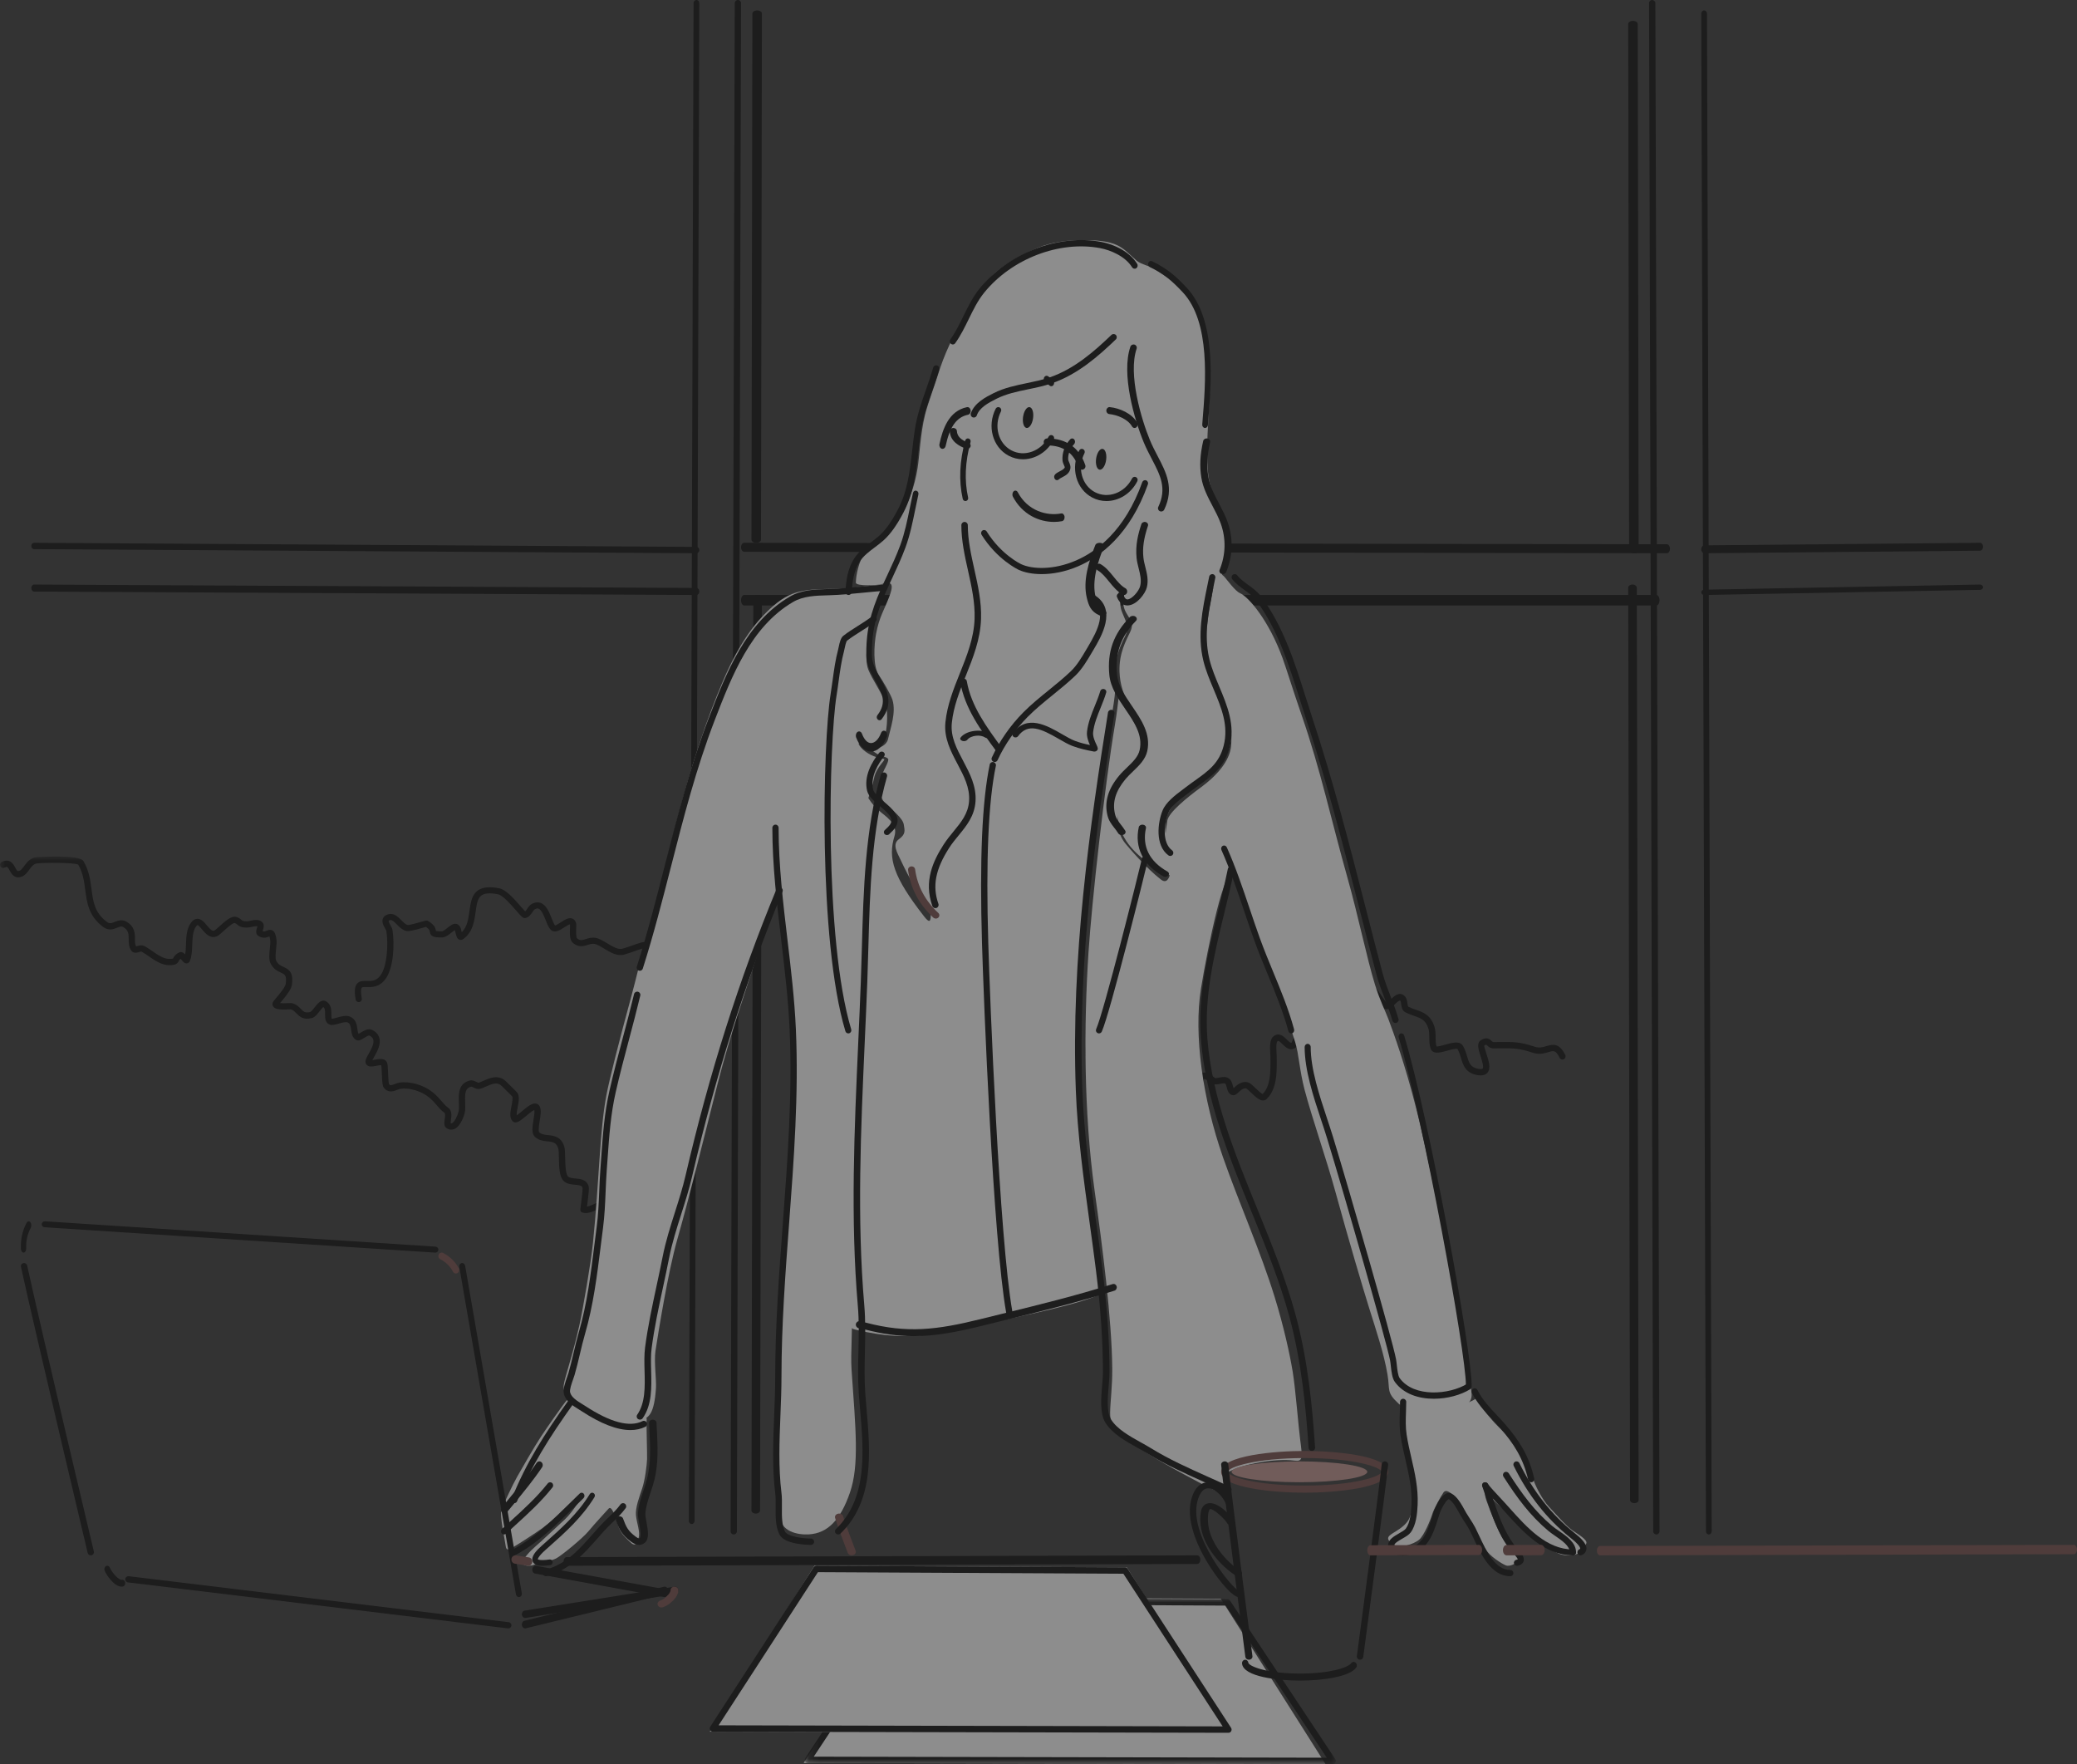 <svg xmlns="http://www.w3.org/2000/svg" xmlns:xlink="http://www.w3.org/1999/xlink" width="199px" height="169px" viewBox="0 0 199 169"><rect x="0" y="0" width="199" height="169" fill="#333333" stroke="none"/><title>general_icon</title><defs><polygon id="path-1" points="0 0.06 62.992 0.06 62.992 36.927 0 36.927"></polygon><polygon id="path-3" points="0.1 0.052 50.991 0.052 50.991 16 0.1 16"></polygon></defs><g id="All-Other-Screens" stroke="none" stroke-width="1" fill="none" fill-rule="evenodd" opacity="0.44"><g id="about" transform="translate(-1011, -2628)"><g id="Group" transform="translate(1010, 2628)"><g id="Group-231" transform="translate(0.5, 0)"><path d="M66.774,146 L66.773,146 C66.622,146 66.5,145.865 66.5,145.699 L66.952,0.3 C66.953,0.134 67.075,0 67.226,0 L67.227,0 C67.378,0 67.5,0.136 67.5,0.302 L67.048,145.701 C67.048,145.867 66.925,146 66.774,146" id="Fill-1" fill="#000000"></path><path d="M70.801,147 L70.8,147 C70.634,147 70.5,146.865 70.5,146.699 L70.898,0.3 C70.898,0.134 71.033,0 71.199,0 L71.199,0 C71.366,0 71.5,0.136 71.5,0.301 L71.102,146.701 C71.102,146.866 70.967,147 70.801,147" id="Fill-3" fill="#000000"></path><path d="M72.911,145 L72.91,145 C72.684,145 72.5,144.865 72.5,144.699 L72.678,57.301 C72.678,57.135 72.862,57 73.089,57 L73.09,57 C73.317,57 73.5,57.135 73.5,57.302 L73.322,144.699 C73.322,144.866 73.138,145 72.911,145" id="Fill-5" fill="#000000"></path><path d="M72.956,52 L72.955,52 C72.703,52 72.5,51.866 72.5,51.701 L72.589,1.298 C72.589,1.133 72.793,1 73.044,1 L73.045,1 C73.297,1 73.5,1.134 73.5,1.299 L73.411,51.702 C73.411,51.867 73.207,52 72.956,52" id="Fill-7" fill="#000000"></path><path d="M164.226,147 C164.075,147 163.953,146.867 163.952,146.701 L163.5,1.301 C163.499,1.136 163.622,1 163.773,1 L163.774,1 C163.925,1 164.047,1.134 164.048,1.3 L164.5,146.699 C164.501,146.865 164.378,147 164.227,147 L164.226,147 Z" id="Fill-9" fill="#000000"></path><path d="M159.199,147 C159.033,147 158.898,146.866 158.898,146.701 L158.5,0.301 C158.499,0.136 158.634,0 158.8,0 C158.958,0.014 159.102,0.134 159.102,0.3 L159.5,146.699 C159.5,146.865 159.366,147 159.2,147 L159.199,147 Z" id="Fill-11" fill="#000000"></path><path d="M157.089,144 C156.862,144 156.678,143.866 156.678,143.699 L156.5,56.302 C156.499,56.135 156.683,56 156.91,56 L156.911,56 C157.138,56 157.322,56.135 157.322,56.301 L157.5,143.699 C157.501,143.865 157.316,144 157.09,144 L157.089,144 Z" id="Fill-13" fill="#000000"></path><path d="M157.044,53 C156.793,53 156.588,52.866 156.588,52.701 L156.5,2.3 C156.499,2.135 156.703,2 156.955,2 L156.956,2 C157.208,2 157.412,2.134 157.412,2.299 L157.5,52.7 C157.501,52.866 157.296,53 157.044,53" id="Fill-15" fill="#000000"></path><path d="M160.198,53 L160.198,53 L71.802,52.86 C71.635,52.86 71.5,52.667 71.5,52.43 C71.5,52.193 71.635,52 71.802,52 L71.802,52 L160.199,52.14 C160.365,52.14 160.5,52.333 160.5,52.57 C160.5,52.808 160.365,53 160.198,53" id="Fill-17" fill="#000000"></path><path d="M159.2,58 L71.8,58 C71.634,58 71.5,57.776 71.5,57.5 C71.5,57.224 71.634,57 71.8,57 L159.2,57 C159.365,57 159.5,57.224 159.5,57.5 C159.5,57.776 159.365,58 159.2,58" id="Fill-19" fill="#000000"></path><path d="M67.239,53 L67.237,53 L3.76,52.608 C3.616,52.607 3.499,52.47 3.5,52.302 C3.501,52.135 3.617,52 3.761,52 L3.763,52 L67.24,52.392 C67.384,52.393 67.501,52.53 67.5,52.697 C67.499,52.865 67.383,53 67.239,53" id="Fill-21" fill="#000000"></path><path d="M67.237,57 L67.236,57 L3.762,56.674 C3.617,56.673 3.499,56.522 3.5,56.336 C3.501,56.15 3.618,56 3.763,56 L3.764,56 L67.238,56.326 C67.383,56.327 67.501,56.478 67.5,56.664 C67.5,56.85 67.382,57 67.237,57" id="Fill-23" fill="#000000"></path><path d="M163.798,53 C163.634,53 163.501,52.833 163.5,52.625 C163.499,52.416 163.631,52.245 163.796,52.244 L190.201,52 L190.203,52 C190.366,52 190.499,52.167 190.5,52.375 C190.501,52.584 190.369,52.755 190.204,52.756 L163.8,53 L163.798,53 Z" id="Fill-25" fill="#000000"></path><path d="M163.793,57 C163.634,57 163.503,56.89 163.5,56.751 C163.496,56.611 163.625,56.495 163.787,56.492 L190.2,56 C190.35,55.998 190.497,56.109 190.5,56.249 C190.504,56.389 190.375,56.505 190.213,56.508 L163.8,57 L163.793,57 Z" id="Fill-27" fill="#000000"></path><g id="Group-31" transform="translate(0.5, 82)"><mask id="mask-2" fill="white"><use xlink:href="#path-1"></use></mask><g id="Clip-30"></g><path d="M62.692,36.927 C62.582,36.927 62.476,36.866 62.423,36.761 C62.162,36.24 61.278,35.198 60.86,34.989 C60.813,34.967 60.652,35.01 60.555,35.035 C60.312,35.1 59.977,35.189 59.721,34.933 C59.446,34.659 59.342,34.375 59.259,34.147 C59.143,33.828 59.079,33.653 58.587,33.53 C58.195,33.433 57.718,33.649 57.256,33.858 C56.744,34.09 56.259,34.31 55.806,34.159 C55.568,34.091 55.59,33.918 55.64,33.54 C55.689,33.159 55.84,32.002 55.819,31.814 C55.762,31.591 55.604,31.542 55.093,31.497 C54.72,31.465 54.297,31.427 53.991,31.123 C53.583,30.715 53.564,29.752 53.548,28.903 C53.541,28.545 53.533,28.174 53.491,28.033 C53.311,27.431 52.966,27.395 52.445,27.339 C52.046,27.296 51.593,27.247 51.232,26.887 C50.911,26.566 51.01,25.947 51.115,25.292 C51.168,24.966 51.237,24.532 51.196,24.332 C51.005,24.406 50.616,24.731 50.396,24.915 C49.855,25.367 49.428,25.725 49.11,25.405 C48.791,25.088 48.897,24.538 49.008,23.956 C49.068,23.639 49.16,23.162 49.072,23.031 C49.045,22.998 48.855,22.802 48.151,22.117 L48.048,22.017 C47.665,21.636 47.181,21.81 46.54,22.099 C46.347,22.186 46.165,22.268 46,22.309 C45.749,22.371 45.538,22.265 45.368,22.18 C45.304,22.147 45.184,22.09 45.151,22.096 C44.576,22.24 44.53,22.694 44.567,23.623 C44.582,23.988 44.596,24.333 44.521,24.632 C44.508,24.684 44.194,25.904 43.503,26.17 C43.336,26.234 43.077,26.271 42.789,26.078 C42.515,25.896 42.563,25.552 42.609,25.22 C42.64,25 42.686,24.669 42.577,24.597 C42.315,24.422 42.1,24.172 41.871,23.908 C41.651,23.652 41.4,23.362 41.07,23.099 C40.326,22.504 39.176,22.174 38.337,22.313 C38.267,22.325 38.172,22.362 38.072,22.402 C37.741,22.532 37.188,22.749 36.774,22.198 C36.644,22.025 36.618,21.687 36.584,20.837 C36.573,20.56 36.558,20.19 36.534,20.053 C36.433,20.031 36.179,20.081 36.037,20.108 C35.705,20.17 35.393,20.23 35.179,20.054 C35.074,19.967 35.016,19.837 35.016,19.689 C35.016,19.499 35.132,19.295 35.307,18.984 C35.549,18.558 35.881,17.974 35.761,17.58 C35.714,17.427 35.594,17.304 35.394,17.204 C35.317,17.166 34.982,17.372 34.872,17.439 C34.595,17.611 34.334,17.772 34.089,17.61 C33.747,17.382 33.692,16.995 33.644,16.653 C33.586,16.234 33.535,16.04 33.295,15.944 C33.118,15.874 32.732,15.983 32.45,16.063 C32.122,16.156 31.837,16.236 31.613,16.162 C31.145,16.007 31.147,15.516 31.148,15.158 C31.149,14.781 31.131,14.579 30.978,14.475 C30.886,14.538 30.723,14.745 30.622,14.874 C30.386,15.175 30.163,15.46 29.871,15.533 C29.044,15.74 28.679,15.364 28.386,15.063 C28.209,14.88 28.069,14.737 27.83,14.689 C27.84,14.693 27.787,14.696 27.719,14.699 C26.957,14.737 26.471,14.715 26.239,14.494 C26.151,14.411 26.103,14.301 26.103,14.184 C26.103,14.03 26.193,13.923 26.49,13.57 C26.787,13.217 27.339,12.561 27.379,12.242 C27.48,11.433 27.291,11.348 26.915,11.177 C26.614,11.04 26.202,10.853 25.922,10.295 C25.744,9.94 25.801,9.379 25.857,8.837 C25.886,8.547 25.917,8.248 25.894,8.086 C25.864,7.88 25.834,7.766 25.813,7.705 C25.8,7.71 25.787,7.715 25.774,7.72 C25.572,7.802 25.194,7.953 24.751,7.658 C24.442,7.452 24.559,7.092 24.622,6.899 C24.636,6.856 24.657,6.793 24.666,6.748 C24.561,6.702 24.357,6.746 24.159,6.788 C23.991,6.824 23.818,6.861 23.644,6.861 C23.114,6.861 22.925,6.735 22.734,6.571 C22.661,6.508 22.609,6.463 22.488,6.423 C22.308,6.39 21.707,6.936 21.451,7.166 C21.187,7.404 20.979,7.591 20.808,7.677 C20.163,7.998 19.679,7.42 19.359,7.037 C19.246,6.901 19.009,6.619 18.923,6.619 L18.922,6.619 C18.922,6.619 18.876,6.629 18.791,6.741 C18.468,7.171 18.443,7.849 18.419,8.504 C18.398,9.043 18.378,9.6 18.193,10.061 C18.142,10.188 18.04,10.272 17.915,10.291 C17.688,10.318 17.554,10.15 17.421,9.983 C17.393,9.947 17.349,9.892 17.311,9.85 C17.203,9.92 17.174,9.977 17.14,10.046 C16.984,10.364 16.768,10.461 16.216,10.461 C15.482,10.461 14.844,10.019 14.281,9.628 C14.02,9.448 13.774,9.277 13.536,9.159 C13.52,9.139 13.4,9.188 13.334,9.208 C13.14,9.263 12.778,9.367 12.572,9.057 C12.332,8.699 12.331,8.305 12.329,7.957 C12.327,7.473 12.325,7.123 11.818,6.819 C11.642,6.713 11.5,6.764 11.219,6.877 C10.88,7.013 10.415,7.2 9.883,6.802 C8.498,5.766 8.33,4.488 8.168,3.254 C8.062,2.446 7.952,1.611 7.494,0.827 C7.037,0.615 4.125,0.633 3.526,0.718 C3.21,0.763 3.011,1.034 2.801,1.321 C2.611,1.58 2.415,1.848 2.11,1.97 C1.39,2.257 1.086,1.692 0.923,1.388 C0.72,1.01 0.684,0.989 0.435,1.113 C0.287,1.187 0.106,1.127 0.032,0.979 C-0.042,0.831 0.018,0.651 0.166,0.577 C0.957,0.181 1.279,0.782 1.453,1.105 C1.652,1.477 1.694,1.491 1.887,1.413 C2.031,1.356 2.17,1.167 2.316,0.967 C2.565,0.628 2.874,0.206 3.442,0.125 C3.481,0.119 7.603,-0.158 7.986,0.479 C8.528,1.381 8.648,2.293 8.764,3.175 C8.923,4.389 9.061,5.437 10.243,6.322 C10.494,6.51 10.664,6.454 10.994,6.321 C11.287,6.204 11.688,6.042 12.127,6.305 C12.925,6.782 12.928,7.432 12.93,7.955 C12.931,8.229 12.932,8.469 13.036,8.666 C13.077,8.658 13.129,8.643 13.168,8.632 C13.353,8.578 13.584,8.513 13.805,8.622 C14.081,8.761 14.357,8.952 14.623,9.136 C15.138,9.493 15.67,9.862 16.216,9.862 C16.511,9.862 16.578,9.827 16.585,9.824 C16.586,9.818 16.592,9.8 16.601,9.782 C16.663,9.656 16.767,9.446 17.143,9.258 C17.389,9.134 17.592,9.275 17.744,9.436 C17.794,9.148 17.806,8.821 17.818,8.482 C17.846,7.735 17.875,6.962 18.311,6.382 C18.487,6.147 18.688,6.026 18.907,6.02 C19.298,6.021 19.556,6.337 19.82,6.653 C20.172,7.074 20.35,7.236 20.539,7.141 C20.637,7.092 20.856,6.895 21.049,6.721 C21.61,6.215 22.192,5.691 22.678,5.854 C22.911,5.932 23.036,6.039 23.127,6.117 C23.232,6.207 23.295,6.262 23.644,6.262 C23.754,6.262 23.889,6.233 24.033,6.202 C24.381,6.128 24.814,6.035 25.13,6.35 C25.358,6.577 25.259,6.882 25.193,7.084 C25.182,7.119 25.167,7.164 25.157,7.201 C25.289,7.264 25.39,7.229 25.55,7.165 C25.699,7.105 25.903,7.024 26.111,7.143 C26.341,7.275 26.428,7.581 26.488,8.001 C26.522,8.236 26.489,8.557 26.454,8.897 C26.414,9.29 26.359,9.827 26.46,10.027 C26.644,10.395 26.885,10.505 27.164,10.632 C27.712,10.88 28.119,11.162 27.974,12.316 C27.917,12.773 27.457,13.352 26.95,13.954 C26.912,14 26.87,14.05 26.83,14.098 C26.985,14.115 27.249,14.122 27.689,14.101 C27.846,14.093 27.893,14.091 27.947,14.101 C28.37,14.186 28.618,14.44 28.817,14.645 C29.077,14.913 29.234,15.073 29.726,14.952 C29.819,14.927 30.033,14.653 30.149,14.505 C30.429,14.147 30.776,13.701 31.206,13.915 C31.751,14.188 31.75,14.773 31.748,15.16 C31.748,15.315 31.747,15.575 31.803,15.594 C31.873,15.608 32.121,15.533 32.286,15.487 C32.691,15.372 33.15,15.241 33.518,15.387 C34.106,15.623 34.183,16.17 34.239,16.57 C34.271,16.794 34.297,16.953 34.359,17.046 C34.418,17.015 34.497,16.966 34.556,16.93 C34.863,16.74 35.285,16.48 35.663,16.668 C36.013,16.843 36.239,17.091 36.335,17.405 C36.531,18.044 36.126,18.758 35.83,19.279 C35.78,19.368 35.72,19.475 35.675,19.562 C35.756,19.551 35.85,19.533 35.924,19.519 C36.318,19.445 36.857,19.342 37.07,19.766 C37.142,19.909 37.158,20.167 37.185,20.813 C37.198,21.161 37.222,21.743 37.272,21.867 C37.372,21.995 37.466,21.995 37.852,21.844 C37.977,21.795 38.107,21.744 38.238,21.722 C39.248,21.554 40.566,21.928 41.446,22.631 C41.819,22.929 42.089,23.241 42.327,23.517 C42.536,23.76 42.717,23.969 42.91,24.098 C43.333,24.378 43.259,24.912 43.204,25.302 C43.191,25.398 43.172,25.533 43.174,25.608 C43.226,25.63 43.259,25.622 43.286,25.611 C43.549,25.51 43.839,24.882 43.938,24.486 C43.992,24.271 43.98,23.967 43.967,23.647 C43.936,22.865 43.893,21.793 45.005,21.515 C45.254,21.452 45.466,21.559 45.637,21.644 C45.706,21.678 45.822,21.734 45.855,21.727 C45.967,21.699 46.125,21.628 46.293,21.553 C46.88,21.289 47.768,20.89 48.474,21.594 L48.57,21.688 C49.436,22.53 49.534,22.641 49.572,22.698 C49.796,23.033 49.7,23.536 49.598,24.069 C49.559,24.275 49.486,24.655 49.499,24.858 C49.643,24.762 49.855,24.585 50.01,24.456 C50.612,23.953 51.004,23.651 51.367,23.728 C51.518,23.759 51.641,23.856 51.713,24.001 C51.878,24.33 51.795,24.843 51.708,25.387 C51.658,25.701 51.553,26.352 51.657,26.464 C51.868,26.674 52.165,26.706 52.509,26.743 C53.072,26.803 53.771,26.878 54.066,27.86 C54.133,28.08 54.139,28.438 54.148,28.891 C54.159,29.479 54.179,30.462 54.416,30.699 C54.567,30.85 54.848,30.874 55.145,30.9 C55.604,30.94 56.232,30.995 56.405,31.685 C56.441,31.828 56.425,32.163 56.238,33.596 C56.463,33.56 56.738,33.434 57.008,33.312 C57.538,33.073 58.137,32.8 58.732,32.949 C59.535,33.149 59.688,33.57 59.824,33.943 C59.896,34.142 59.965,34.329 60.146,34.509 C60.178,34.515 60.317,34.478 60.401,34.456 C60.614,34.399 60.879,34.328 61.128,34.453 C61.715,34.746 62.671,35.915 62.961,36.494 C63.035,36.641 62.975,36.821 62.826,36.896 C62.783,36.917 62.737,36.927 62.692,36.927 L62.692,36.927 Z" id="Fill-29" fill="#000000" mask="url(#mask-2)"></path></g><path d="M34.87,96 C34.727,96 34.602,95.899 34.577,95.756 C34.441,94.951 34.483,94.494 34.717,94.229 C34.956,93.958 35.304,93.967 35.639,93.976 C36.078,93.986 36.534,93.998 36.937,93.468 C37.624,92.566 37.712,90.342 37.511,89.15 C37.503,89.131 37.454,89.043 37.417,88.98 C37.259,88.703 37.043,88.324 37.195,87.977 C37.281,87.78 37.461,87.647 37.731,87.581 C38.256,87.449 38.641,87.841 38.95,88.155 C39.148,88.356 39.353,88.564 39.552,88.613 C39.73,88.638 40.575,88.396 40.891,88.304 C41.346,88.173 41.394,88.159 41.519,88.234 C42.129,88.594 42.226,88.908 42.268,89.173 C42.269,89.178 42.27,89.183 42.271,89.188 C42.331,89.202 42.479,89.223 42.832,89.223 C42.962,89.223 43.201,89.03 43.376,88.888 C43.648,88.669 43.904,88.464 44.193,88.504 C44.292,88.518 44.434,88.57 44.545,88.734 C44.642,88.876 44.688,89.073 44.733,89.263 C44.736,89.278 44.74,89.295 44.744,89.313 C45.275,88.782 45.38,88.013 45.482,87.266 C45.591,86.473 45.693,85.724 46.295,85.301 C46.745,84.984 47.414,84.918 48.338,85.1 C48.953,85.222 49.676,86.008 50.425,86.873 C50.559,87.027 50.716,87.209 50.819,87.315 C50.88,87.257 50.941,87.167 51.004,87.074 C51.126,86.892 51.265,86.686 51.499,86.57 C51.784,86.43 52.057,86.407 52.308,86.502 C52.842,86.704 53.11,87.373 53.347,87.964 C53.452,88.228 53.597,88.59 53.695,88.663 C53.763,88.656 54.056,88.468 54.231,88.356 C54.615,88.11 54.977,87.876 55.321,87.995 C55.439,88.036 55.599,88.138 55.684,88.391 C55.722,88.503 55.718,88.641 55.705,88.919 C55.696,89.137 55.666,89.802 55.798,89.906 C56.076,90.125 56.265,90.079 56.632,89.963 C56.893,89.881 57.19,89.787 57.547,89.846 C57.915,89.906 58.288,90.133 58.683,90.372 C59.195,90.682 59.724,91.004 60.141,90.886 C60.509,90.782 60.834,90.665 61.122,90.562 C62.262,90.153 63.085,89.857 64.413,91.166 C64.529,91.28 64.529,91.466 64.413,91.579 C64.297,91.693 64.11,91.693 63.994,91.579 C62.933,90.534 62.43,90.716 61.325,91.111 C61.028,91.217 60.692,91.338 60.304,91.448 C59.636,91.635 58.965,91.229 58.372,90.87 C58.028,90.661 57.704,90.464 57.45,90.422 C57.234,90.388 57.039,90.449 56.813,90.52 C56.437,90.639 55.967,90.788 55.427,90.362 C55.06,90.073 55.089,89.419 55.113,88.893 C55.119,88.772 55.126,88.607 55.118,88.561 C55.029,88.536 54.721,88.739 54.554,88.846 C54.153,89.103 53.698,89.394 53.34,89.13 C53.107,88.958 52.962,88.596 52.795,88.178 C52.613,87.723 52.386,87.157 52.096,87.048 C52.038,87.026 51.94,87.006 51.765,87.093 C51.672,87.139 51.587,87.264 51.497,87.397 C51.357,87.604 51.183,87.863 50.866,87.941 C50.623,88 50.485,87.842 49.974,87.252 C49.524,86.732 48.686,85.765 48.221,85.673 C47.466,85.524 46.949,85.558 46.639,85.776 C46.247,86.052 46.165,86.65 46.07,87.344 C45.946,88.253 45.805,89.284 44.896,89.955 C44.736,90.073 44.591,90.047 44.519,90.021 C44.282,89.936 44.221,89.673 44.155,89.395 C44.134,89.305 44.104,89.178 44.074,89.103 C43.988,89.15 43.85,89.261 43.752,89.34 C43.481,89.559 43.174,89.807 42.832,89.807 C42.11,89.807 41.761,89.754 41.683,89.264 C41.664,89.15 41.642,89.01 41.308,88.793 C41.246,88.81 41.159,88.836 41.059,88.865 C40.167,89.124 39.666,89.243 39.408,89.179 C39.045,89.09 38.769,88.81 38.525,88.562 C38.241,88.274 38.055,88.103 37.875,88.147 C37.775,88.172 37.742,88.202 37.74,88.208 C37.704,88.289 37.877,88.594 37.934,88.693 C38.014,88.833 38.077,88.944 38.096,89.055 C38.311,90.33 38.243,92.727 37.412,93.819 C36.825,94.59 36.101,94.573 35.624,94.559 C35.426,94.557 35.22,94.549 35.165,94.612 C35.12,94.663 35.028,94.868 35.162,95.66 C35.189,95.819 35.08,95.97 34.919,95.996 C34.902,95.999 34.886,96 34.87,96" id="Fill-32" fill="#000000"></path><path d="M113.316,107 C113.043,107 112.791,106.935 112.573,106.804 C112.369,106.68 112.171,106.461 111.997,106.223 C111.964,106.383 111.888,106.438 111.754,106.465 C111.707,106.476 111.475,106.506 111.378,106.212 C111.248,105.819 111.171,105.413 111.097,105.021 C111.011,104.561 110.928,104.125 110.768,103.719 C110.724,103.715 110.658,103.717 110.609,103.719 C110.412,103.728 110.164,103.733 109.973,103.563 C109.667,103.29 109.368,102.985 109.05,102.661 C108.36,101.958 107.647,101.232 106.845,100.829 C106.692,100.752 106.33,100.997 106.065,101.176 C105.622,101.476 105.072,101.849 104.638,101.413 C104.49,101.265 104.471,101.028 104.535,100.148 C104.543,100.042 104.55,99.957 104.55,99.918 C104.55,99.751 104.685,99.615 104.851,99.615 C105.017,99.615 105.152,99.751 105.152,99.918 C105.152,99.965 105.145,100.066 105.136,100.193 C105.123,100.373 105.09,100.814 105.106,101.003 C105.237,101.006 105.525,100.813 105.727,100.675 C106.159,100.383 106.647,100.053 107.115,100.288 C108.006,100.735 108.755,101.499 109.479,102.236 C109.789,102.553 110.082,102.851 110.374,103.111 C110.399,103.121 110.519,103.117 110.59,103.115 C110.805,103.108 111.163,103.096 111.303,103.435 C111.48,103.861 111.575,104.308 111.659,104.745 L111.664,104.745 C111.779,104.745 111.888,104.812 111.938,104.921 C112.132,105.345 112.561,106.091 112.883,106.285 C113.228,106.492 113.67,106.361 113.902,106.265 C114.505,106.014 115.089,105.435 115.204,104.974 C115.211,104.931 115.203,104.755 115.196,104.612 C115.17,104.047 115.136,103.271 115.496,102.91 C115.922,102.48 116.634,103.05 116.91,103.275 C117.016,103.294 117.163,103.264 117.316,103.233 C117.581,103.18 117.91,103.114 118.206,103.292 C118.474,103.454 118.558,103.773 118.624,104.03 C118.641,104.094 118.664,104.185 118.689,104.253 C118.699,104.243 118.71,104.233 118.721,104.222 C118.975,103.983 119.448,103.536 120.04,103.685 C120.259,103.74 120.472,103.937 120.802,104.255 C120.989,104.436 121.33,104.763 121.482,104.808 C122.24,104.019 122.231,102.704 122.222,101.544 L122.221,101.2 C122.221,101.153 122.215,101.081 122.209,100.992 C122.158,100.26 122.144,99.522 122.567,99.238 C123.092,98.887 123.517,99.314 123.798,99.596 C124.074,99.871 124.167,99.923 124.244,99.894 C124.3,99.797 124.409,99.514 124.498,99.283 C124.9,98.238 125.249,97.425 125.766,97.247 C125.945,97.185 126.128,97.205 126.296,97.306 C126.661,97.526 126.788,97.974 126.9,98.369 C126.97,98.617 127.03,98.815 127.103,98.91 C127.153,98.668 127.16,98.212 127.132,98.083 C127.042,97.863 126.901,97.586 126.752,97.292 C126.176,96.162 125.459,94.755 126.321,93.542 C126.588,93.168 126.897,92.991 127.221,93 C127.906,93.03 128.416,93.895 128.865,94.658 C128.989,94.868 129.149,95.139 129.26,95.283 C129.305,95.206 129.342,95.104 129.38,94.998 C129.464,94.768 129.559,94.507 129.793,94.331 C130.274,93.968 130.739,93.82 131.181,93.894 C131.935,94.02 132.424,94.74 132.857,95.377 C133.04,95.647 133.213,95.902 133.38,96.069 C133.435,96.057 133.631,95.864 133.749,95.749 C134.062,95.442 134.587,94.929 135.083,95.428 C135.28,95.625 135.317,95.901 135.348,96.123 C135.362,96.226 135.388,96.419 135.43,96.44 C135.692,96.571 135.944,96.661 136.189,96.747 C136.894,96.998 137.561,97.234 137.923,98.325 C138.04,98.677 138.043,99.035 138.045,99.382 C138.048,99.694 138.05,99.989 138.136,100.249 C138.234,100.287 138.711,100.151 138.998,100.071 C139.638,99.891 140.363,99.687 140.664,100.189 C140.861,100.518 140.965,100.87 141.056,101.18 C141.25,101.835 141.377,102.267 142.158,102.398 C142.401,102.439 142.526,102.408 142.558,102.37 C142.688,102.219 142.474,101.547 142.358,101.186 C142.153,100.544 141.96,99.939 142.367,99.666 C142.936,99.285 143.236,99.563 143.396,99.713 C143.491,99.8 143.528,99.829 143.599,99.829 C143.842,99.829 144.062,99.826 144.266,99.824 C145.474,99.813 146.137,99.806 147.526,100.272 C147.986,100.426 148.339,100.319 148.682,100.215 C149.352,100.013 149.912,99.947 150.468,101.064 C150.543,101.214 150.482,101.396 150.334,101.47 C150.185,101.545 150.004,101.484 149.93,101.335 C149.555,100.585 149.365,100.641 148.855,100.795 C148.483,100.906 147.976,101.059 147.336,100.846 C146.043,100.413 145.454,100.42 144.272,100.429 C144.066,100.432 143.844,100.434 143.599,100.434 C143.287,100.434 143.107,100.268 142.988,100.157 C142.956,100.128 142.909,100.084 142.891,100.078 C142.892,100.078 142.838,100.078 142.702,100.169 C142.693,100.252 142.842,100.72 142.932,101.001 C143.145,101.668 143.366,102.358 143.014,102.765 C142.82,102.991 142.5,103.069 142.059,102.994 C140.907,102.802 140.679,102.032 140.479,101.353 C140.393,101.063 140.305,100.764 140.147,100.5 C140.047,100.405 139.425,100.579 139.161,100.654 C138.507,100.837 137.766,101.046 137.564,100.441 C137.448,100.089 137.446,99.732 137.443,99.386 C137.441,99.073 137.438,98.778 137.351,98.516 C137.083,97.706 136.647,97.551 135.988,97.318 C135.739,97.229 135.456,97.129 135.161,96.981 C134.835,96.817 134.786,96.464 134.751,96.205 C134.732,96.066 134.71,95.909 134.657,95.855 C134.545,95.818 134.281,96.074 134.169,96.182 C133.879,96.466 133.395,96.94 132.954,96.497 C132.747,96.289 132.558,96.012 132.358,95.717 C131.994,95.182 131.583,94.574 131.082,94.491 C130.809,94.445 130.504,94.551 130.155,94.815 C130.063,94.883 130.006,95.04 129.946,95.206 C129.859,95.447 129.759,95.721 129.502,95.893 C129.407,95.958 129.291,95.98 129.18,95.952 C128.901,95.888 128.702,95.57 128.346,94.966 C128.05,94.463 127.554,93.62 127.195,93.605 C127.05,93.582 126.909,93.758 126.812,93.894 C126.163,94.807 126.76,95.981 127.288,97.017 C127.444,97.323 127.592,97.613 127.698,97.881 C127.771,98.063 127.798,99.025 127.56,99.377 C127.442,99.552 127.287,99.578 127.206,99.578 C126.615,99.578 126.445,98.975 126.32,98.535 C126.239,98.247 126.146,97.922 125.986,97.825 L125.986,97.825 C125.793,97.825 125.488,98.392 125.06,99.501 C124.838,100.078 124.753,100.283 124.605,100.383 C124.082,100.733 123.656,100.307 123.373,100.025 C123.067,99.718 122.986,99.683 122.902,99.741 C122.839,99.786 122.745,100.001 122.81,100.949 C122.818,101.057 122.823,101.145 122.823,101.2 L122.825,101.539 C122.834,102.767 122.845,104.296 121.883,105.261 C121.441,105.708 120.855,105.144 120.385,104.692 C120.223,104.537 119.98,104.302 119.891,104.271 C119.624,104.208 119.339,104.47 119.133,104.664 C118.973,104.814 118.858,104.922 118.69,104.922 C118.233,104.922 118.118,104.477 118.041,104.183 C118.008,104.057 117.953,103.845 117.896,103.811 C117.8,103.753 117.623,103.789 117.435,103.826 C117.204,103.873 116.942,103.926 116.678,103.838 C116.623,103.819 116.593,103.795 116.539,103.751 C116.056,103.36 115.895,103.359 115.878,103.361 C115.75,103.51 115.784,104.264 115.798,104.585 C115.811,104.861 115.816,105.01 115.788,105.121 C115.625,105.776 114.929,106.492 114.133,106.824 C113.85,106.941 113.574,107 113.316,107 L113.316,107 Z" id="Fill-34" fill="#000000"></path><path d="M90.5,43.881 C90.5,34.601 101.819,30 106.078,30 C110.337,30 110.5,36.897 110.5,46.177 C110.5,55.458 99.437,73 95.178,73 C92.399,73 91.718,66.43 91.258,57.98 C91.013,53.482 90.5,47.105 90.5,43.881" id="Fill-36" fill="#FFFFFF"></path><path d="M48.563,144.527 C48.912,143.788 49.586,142.287 50.049,141.471 C50.512,140.655 51.689,138.604 52.326,137.636 C52.963,136.667 54.295,134.788 54.662,134.313 C55.028,133.839 55.26,133.991 55.608,134.199 C55.954,134.408 58.251,135.586 58.908,135.813 C59.564,136.041 60.123,136.364 60.799,136.098 C61.474,135.832 62.497,135.376 62.459,135.984 C62.42,136.591 62.516,139.212 62.497,139.781 C62.478,140.351 62.305,141.756 62.034,142.572 C61.764,143.388 61.358,144.432 61.436,145.192 C61.513,145.951 61.86,146.768 61.687,147.318 C61.513,147.869 61.378,148.229 60.857,147.717 C60.336,147.204 59.95,146.9 59.699,146.065 C59.448,145.23 59.101,144.204 58.811,144.527 C58.522,144.85 57.479,145.97 56.9,146.672 C56.321,147.375 54.295,149.027 53.793,149.293 C53.292,149.558 52.133,149.71 51.67,149.9 C51.207,150.09 50.261,150.052 50.667,149.406 C51.072,148.761 51.67,148.267 52.307,147.698 C52.944,147.128 53.909,146.198 54.623,145.553 C55.337,144.907 56.592,143.009 55.858,143.635 C55.125,144.262 53.002,146.008 52.423,146.426 C51.844,146.844 50.261,147.869 49.779,148.153 C49.296,148.438 49.007,148.628 48.949,148.097 C48.891,147.565 48.312,145.059 48.563,144.527" id="Fill-38" fill="#FFFFFF"></path><path d="M134.9,134.101 C135.204,134.278 136.34,134.847 137.03,134.926 C137.72,135.004 139.282,134.984 140.013,134.749 C140.744,134.513 141.068,134.415 141.535,134.199 C142.002,133.983 141.86,133.826 142.184,134.376 C142.509,134.926 143.301,135.927 144.051,136.673 C144.802,137.42 146.081,138.677 146.628,139.659 C147.176,140.641 147.318,141.427 147.48,141.918 C147.643,142.409 148.292,143.685 148.861,144.294 C149.429,144.903 150.544,146.18 151.133,146.592 C151.721,147.005 152.675,147.535 152.472,147.889 C152.27,148.242 152.026,148.635 151.64,148.851 C151.255,149.067 150.423,149.067 149.875,148.851 C149.327,148.635 148.13,147.83 147.48,147.397 C146.831,146.966 145.228,145.296 144.883,144.923 C144.538,144.55 143.306,143.503 143.051,143.163 C142.797,142.822 142.651,142.999 142.942,143.821 C143.233,144.643 144.046,146.78 144.64,147.66 C145.235,148.54 146.12,149.128 145.963,149.456 C145.805,149.785 145.15,150.114 144.774,149.962 C144.398,149.809 143.221,149.093 142.784,148.353 C142.347,147.613 141.583,146.016 141.171,145.453 C140.758,144.889 140.322,143.915 139.934,143.468 C139.545,143.022 139.06,142.623 138.805,142.975 C138.551,143.328 137.859,144.584 137.726,145.053 C137.592,145.523 136.957,147.078 136.489,147.484 C135.906,147.989 134.62,148.294 134.183,148.059 C133.747,147.825 133.255,147.467 133.637,147.108 C134.026,146.744 135.215,146.31 135.591,145.312 C135.967,144.314 135.918,143.316 135.809,142.435 C135.687,141.454 135.348,140.321 135.142,139.241 C134.935,138.161 134.656,136.858 134.669,136 C134.681,135.143 134.595,133.924 134.9,134.101" id="Fill-40" fill="#FFFFFF"></path><path d="M90.646,86.156 C90.713,86.417 91.334,87.624 91.167,87.851 C90.774,88.385 89.868,87.328 89.682,87.116 C88.553,85.822 87.557,84.026 86.82,82.442 C86.478,81.706 85.944,80.897 86.618,80.4 C87.292,79.902 87.192,79.604 87.09,78.976 C86.991,78.375 85.946,77.547 85.539,77.208 C85.051,76.802 84.808,76.157 84.763,75.527 C84.721,74.919 84.956,74.274 85.229,73.719 C85.309,73.557 85.691,72.869 85.59,72.698 C85.488,72.525 84.839,72.383 84.669,72.297 C84.401,72.16 82.82,71.147 83.343,70.615 C83.448,70.508 83.609,71.415 84.473,71.622 C84.771,71.693 85.448,71.376 85.577,70.82 C85.835,69.706 86.364,68.26 86.013,67.065 C85.859,66.544 85.027,65.136 84.724,64.712 C84.11,63.853 84.249,61.741 84.435,60.73 C84.736,59.095 85.256,58.361 85.71,57.136 C85.801,56.893 86.052,56.244 85.876,55.974 C85.742,55.769 85.276,55.864 85.149,55.911 C84.64,56.1 82.497,56.181 82.5,55.815 C82.506,55.048 82.819,53.742 83.305,53.001 C84.287,51.505 85.957,50.855 86.891,49.248 C87.55,48.114 88.135,46.616 88.418,44.824 C88.602,43.658 88.677,41.601 89.128,39.737 C89.37,38.736 90.05,36.93 90.314,36.064 C90.991,33.835 91.842,32.151 92.932,30.25 C93.681,28.941 94.182,27.849 95.25,26.703 C96.402,25.469 98.269,24.418 99.951,23.733 C101.194,23.227 102.776,22.97 104.485,23.003 C105.462,23.022 106.688,23.062 107.597,23.519 C108.279,23.862 108.769,24.417 109.381,24.951 C109.848,25.359 110.712,25.479 111.21,25.811 C113.178,27.122 114.872,28.093 115.696,30.608 C117.251,35.359 115.823,40.414 116.242,45.251 C116.472,47.906 118.119,49.545 118.298,52.575 C118.349,53.431 117.888,54.795 117.085,55.789 C115.985,57.149 116.133,59.641 116.15,61.753 C116.167,63.952 118.319,66.98 118.474,69.178 C118.674,72.037 117.716,73.189 116.116,74.454 C114.893,75.421 113.148,76.413 112.433,77.869 C111.986,78.778 112.11,79.768 112.347,80.777 C112.6,81.849 114.805,84.367 112.872,83.93 C111.501,83.62 110.865,82.909 110.192,82.408 C108.6,81.224 107.381,79.513 107.607,77.387 C107.693,76.572 108.287,75.379 108.933,74.582 C109.579,73.786 110.192,73.093 110.226,71.587 C110.25,70.527 109.28,68.789 108.715,67.665 C108.157,66.557 107.803,65.589 107.762,64.348 C107.704,62.568 108.385,61.387 108.794,60.517 C109.329,59.378 108.313,59.112 108.138,57.954 C108.082,57.585 108.272,57.146 108.178,56.81 C108.112,56.574 107.723,56.336 107.576,56.156 C106.917,55.351 106.522,54.962 105.962,54.642 C105.683,54.482 105.869,53.17 106.393,52.368 C106.922,51.559 107.721,50.794 108.068,50.339 C109.531,48.425 111.051,44.796 110.095,42.525 C109.151,40.285 108.594,37.577 108.539,35.489 C108.514,34.564 108.545,32.821 107.415,32.508 C107.149,32.434 106.689,32.805 106.493,32.957 C105.478,33.744 104.79,34.94 103.664,35.6 C101.207,37.04 98.197,37.226 95.637,38.484 C95.049,38.773 94.264,39.281 94.071,39.906 C93.878,40.532 92.108,40.194 91.72,41.091 C91.225,42.236 93.004,42.589 92.875,43.217 C92.505,45.021 92.971,47.076 93.133,48.886 C93.232,49.996 93.138,51.123 93.253,52.235 C93.414,53.793 93.987,55.02 94.309,56.801 C94.632,58.582 94.659,59.986 94.227,61.634 C93.599,64.033 91.959,66.845 91.827,69.411 C91.699,71.886 94.549,74.27 93.915,76.848 C93.668,77.855 93.241,78.324 92.483,79.422 C92.008,80.109 90.887,81.498 90.473,83.127 C90.226,84.101 90.405,85.228 90.646,86.156" id="Fill-42" fill="#FFFFFF"></path><path d="M83.645,76.37 C83.645,76.37 84.092,77.174 84.958,77.859 C85.749,78.484 86.506,79.111 86.199,80.114 C85.556,82.216 86.081,84 89.049,87.804 C90.054,89.091 89.543,87.191 89.532,84.754 C89.525,83.228 90.098,81.927 90.977,80.615 C91.841,79.326 93.325,78.511 93.2,76.475 C93.06,74.204 91.022,71.728 90.929,70.079 C90.849,68.658 91.409,67.148 91.745,66.358 C92.14,65.428 92.233,65.434 92.393,66.237 C92.663,67.585 93.145,68.48 93.768,69.516 C94.604,70.905 95.609,72.225 95.879,72.148 C96.166,72.066 96.328,71.304 96.974,70.434 C97.825,69.288 99.595,67.613 100.752,66.651 C101.91,65.69 103.335,64.536 103.912,63.589 C104.737,62.234 105.774,60.846 105.734,60.039 C105.696,59.245 104.929,59.504 104.908,57.625 C104.877,54.701 105.145,54.444 106.275,55.758 C107.034,56.64 107.767,56.569 107.847,57.974 C107.902,58.947 108.875,59.791 108.34,60.859 C107.988,61.562 107.578,62.44 107.455,63.282 C107.324,64.177 107.434,65.255 107.342,66.262 C107.203,67.775 106.86,69.298 106.579,71.157 C106.366,72.573 105.467,78.684 104.765,85.067 C104.139,90.763 103.926,97.22 104.08,103.889 C104.301,113.433 106.418,122.668 106.207,123.675 C106.065,124.352 100.649,125.641 95.596,126.669 C90.586,127.688 87.823,128.651 82.649,127.423 C81.89,127.243 81.965,127.272 81.887,125.996 C81.852,125.421 81.732,121.502 81.561,118.423 C81.41,115.683 81.574,111.382 81.669,107.052 C81.841,99.106 82.312,92.343 82.433,86.784 C82.476,84.797 82.611,82.043 82.856,80.195 C83.187,77.693 83.645,76.37 83.645,76.37" id="Fill-44" fill="#FFFFFF"></path><path d="M54.51,132.699 C54.601,131.949 55.383,129.808 56.022,126.902 C56.368,125.333 57.122,120.953 57.312,119.076 C57.928,112.987 57.949,108.337 58.599,104.921 C58.89,103.393 59.795,99.824 61.001,95.4 C61.487,93.619 61.945,91.561 62.521,89.546 C63.465,86.248 64.361,82.409 65.419,78.366 C66.778,73.167 68.202,68.906 69.761,65.26 C71.398,61.429 72.997,59.424 74.621,58.019 C76.599,56.308 78.096,56.477 81.166,56.394 C82.382,56.362 84.469,55.959 85.176,56.003 C85.712,56.037 84.545,57.94 84.15,59.21 C83.695,60.672 83.251,63.038 83.696,64.16 C84.049,65.046 85.024,66.431 85.33,67.36 C85.678,68.415 85.427,70.479 85.152,70.75 C84.777,71.12 83.958,72.305 82.864,71.269 C82.51,70.933 83.094,72.362 85.173,72.708 C85.472,72.758 84.472,73.406 84.241,74.562 C83.941,76.06 83.458,76.592 83.181,79.037 C82.944,81.123 82.357,86.849 82.32,94.009 C82.282,101.31 81.438,107.878 81.715,118.619 C81.772,120.814 81.987,123.175 82.104,125.182 C82.219,127.166 81.974,129.579 82.093,131.28 C82.484,136.904 82.839,140.354 81.938,142.977 C81.035,145.606 79.805,146.891 77.994,146.993 C76.952,147.052 75.223,146.755 75.197,145.084 C75.183,144.166 75.018,142.013 74.887,138.396 C74.838,137.033 75.042,132.696 75.068,131.085 C75.242,120.137 76.907,106.57 76.599,101.289 C76.367,97.299 76.571,96.702 75.597,89.931 C75.544,89.567 75.305,86.293 75.104,86.388 C74.671,86.592 73.279,90.681 72.769,92.334 C72.193,94.2 70.454,99.083 69.254,103.832 C68.014,108.742 66.615,114.439 65.385,118.764 C64.503,121.866 63.577,127.627 63.299,129.439 C63.152,130.402 63.398,132.175 63.35,132.946 C63.189,135.554 62.597,135.708 62.217,135.963 C60.84,136.887 58.276,136.124 56.293,134.876 C55.272,134.234 54.399,133.616 54.51,132.699" id="Fill-46" fill="#FFFFFF"></path><path d="M107.889,66.084 C108.106,67.489 108.541,68.059 109.046,68.962 C109.833,70.373 110.528,72.091 110.082,73.407 C109.713,74.498 109.305,74.441 108.806,75.21 C107.848,76.687 106.871,79.022 108.341,80.828 C108.576,81.116 110.326,83.185 111.743,84.268 C112.797,85.072 112.812,82.253 112.648,82.038 C112.083,81.295 111.991,80.833 112.344,78.613 C112.469,77.829 114.245,76.391 115.594,75.402 C116.871,74.465 118.348,73.008 118.46,71.392 C118.582,69.627 118.17,68.367 117.443,66.66 C116.976,65.561 115.926,62.425 116.077,60.689 C116.252,58.671 116.546,57.544 116.783,56.113 C116.914,55.315 117.211,54.579 117.833,55.283 C118.115,55.601 118.837,56.617 119.297,56.818 C120.151,57.193 122.077,59.457 123.391,63.065 C123.746,64.037 124.426,66.255 125.223,68.546 C127.002,73.658 128.078,78.69 129.601,84.08 C130.621,87.685 131.46,91.811 132.238,94.325 C132.712,95.858 133.226,96.838 133.513,97.602 C134.074,99.093 135.108,101.931 136.174,106.135 C137.151,109.988 138.145,115.084 139.034,119.311 C140.401,125.808 141.269,131.945 141.393,132.749 C141.496,133.423 141.59,133.832 141.344,134.219 C140.975,134.802 139.74,135.324 138.615,135.462 C137.014,135.659 135.076,134.993 134.503,134.468 C133.31,133.371 133.692,133.199 133.438,131.68 C133.103,129.683 132.339,127.416 131.687,125.336 C131.098,123.458 129.708,118.773 128.445,114.166 C127.574,110.987 126.22,107.161 125.494,104.4 C125.007,102.549 124.95,100.999 124.597,99.852 C123.541,96.412 121.808,92.752 120.529,89.117 C119.821,87.108 119.112,84.907 118.715,84.011 C117.925,82.23 116.162,91.026 115.565,94.72 C114.857,99.109 115.732,105.317 117.681,110.874 C119.225,115.279 121.243,119.781 122.618,124.224 C123.473,126.984 124.066,129.659 124.351,131.384 C124.623,133.022 124.917,136.77 125.069,137.904 C125.312,139.716 125.329,140.038 124.503,139.928 C122.731,139.691 119.548,140.26 118.276,140.981 C117.787,141.259 118.08,142.146 118.121,142.528 C118.244,143.661 116.407,142.564 113.946,141.246 C112.682,140.569 111.135,139.697 110.183,139.058 C107.954,137.561 106.824,137.006 106.862,135.322 C106.888,134.126 107.082,132.845 107.065,131.06 C107.021,126.359 106.13,119.466 105.373,114.047 C104.329,106.57 104.341,98.131 104.788,91.265 C105.106,86.379 106.363,75.114 107.319,69.456 C107.706,67.163 107.766,65.287 107.889,66.084" id="Fill-48" fill="#FFFFFF"></path><polygon id="Fill-50" fill="#FFFFFF" points="87.53 153 117.47 153.159 127.5 169 77.5 168.894"></polygon><g id="Group-54" transform="translate(77.5, 153)"><mask id="mask-4" fill="white"><use xlink:href="#path-3"></use></mask><g id="Clip-53"></g><path d="M0.966,15.289 L50.121,15.389 L40.439,0.816 L10.65,0.665 L0.966,15.289 Z M50.688,16 L50.688,16 L0.401,15.898 C0.29,15.898 0.187,15.836 0.135,15.737 C0.082,15.638 0.089,15.517 0.151,15.424 L10.238,0.189 C10.295,0.105 10.383,0.04 10.491,0.054 L40.602,0.207 C40.702,0.207 40.796,0.257 40.851,0.342 L50.939,15.525 C51.002,15.619 51.007,15.739 50.955,15.839 C50.902,15.938 50.8,16 50.688,16 L50.688,16 Z" id="Fill-52" fill="#000000" mask="url(#mask-4)"></path></g><polygon id="Fill-55" fill="#FFFFFF" points="78.53 150 108.47 150.159 118.5 166 68.5 165.893"></polygon><path d="M69.351,165.286 L117.646,165.387 L108.133,150.765 L78.866,150.613 L69.351,165.286 Z M118.203,166 L118.203,166 L68.796,165.897 C68.687,165.897 68.586,165.835 68.535,165.735 C68.483,165.636 68.489,165.515 68.55,165.421 L78.461,150.136 C78.517,150.05 78.603,150.019 78.709,150 L108.293,150.153 C108.392,150.154 108.484,150.205 108.538,150.289 L118.45,165.524 C118.511,165.617 118.517,165.738 118.465,165.839 C118.413,165.938 118.313,166 118.203,166 L118.203,166 Z" id="Fill-57" fill="#000000"></path><path d="M118.5,141 C118.5,140.448 121.41,140 125,140 C128.59,140 131.5,140.448 131.5,141 C131.5,141.552 128.59,142 125,142 C121.41,142 118.5,141.552 118.5,141" id="Fill-59" fill="#BF8F8B"></path><path d="M100.3,55 C99.413,55 98.654,54.843 98.113,54.594 C98.029,54.555 96.034,53.611 94.546,51.233 C94.46,51.095 94.498,50.911 94.633,50.822 C94.767,50.733 94.945,50.773 95.032,50.911 C96.428,53.143 98.272,54.016 98.35,54.052 C99.415,54.543 101.451,54.623 103.599,53.692 C105.578,52.834 108.285,50.838 109.94,46.195 C109.995,46.041 110.16,45.962 110.311,46.018 C110.46,46.075 110.537,46.246 110.482,46.4 C108.756,51.243 105.908,53.336 103.823,54.24 C102.573,54.781 101.348,55 100.3,55" id="Fill-61" fill="#000000"></path><path d="M92.999,48 C92.877,48 92.768,47.915 92.74,47.79 C92.353,46.057 92.434,44.175 92.98,42.196 C93.019,42.053 93.165,41.97 93.306,42.01 C93.447,42.05 93.53,42.198 93.49,42.341 C92.969,44.233 92.89,46.027 93.257,47.672 C93.29,47.817 93.2,47.961 93.057,47.993 C93.038,47.998 93.018,48 92.999,48" id="Fill-63" fill="#000000"></path><path d="M93.16,43 C93.114,43 93.068,42.992 93.023,42.975 C92.397,42.732 91.557,42.296 91.5,41.315 C91.491,41.15 91.635,41.009 91.823,41 C92.007,40.993 92.17,41.119 92.179,41.285 C92.209,41.792 92.543,42.134 93.297,42.425 C93.468,42.492 93.547,42.669 93.471,42.821 C93.415,42.933 93.291,43 93.16,43" id="Fill-65" fill="#000000"></path><path d="M101.774,46 C101.7,46 101.627,45.966 101.573,45.898 C101.47,45.77 101.477,45.57 101.588,45.451 C101.711,45.321 101.873,45.236 102.044,45.147 C102.251,45.039 102.486,44.917 102.52,44.754 C102.515,44.736 102.467,44.625 102.439,44.559 C102.381,44.425 102.315,44.273 102.3,44.109 C102.239,43.412 102.522,42.636 103.04,42.084 C103.152,41.965 103.324,41.973 103.427,42.102 C103.53,42.23 103.523,42.43 103.412,42.549 C103.024,42.963 102.802,43.55 102.845,44.044 C102.85,44.094 102.894,44.195 102.929,44.276 C103.009,44.462 103.1,44.673 103.052,44.903 C102.955,45.367 102.575,45.565 102.269,45.724 C102.145,45.788 102.017,45.855 101.96,45.916 C101.907,45.972 101.84,46 101.774,46" id="Fill-67" fill="#000000"></path><path d="M101.223,37 C101.161,37 101.099,36.976 101.047,36.925 C100.936,36.816 100.801,36.712 100.647,36.616 C100.512,36.532 100.461,36.334 100.532,36.174 C100.604,36.014 100.771,35.954 100.906,36.038 C101.092,36.154 101.259,36.283 101.4,36.421 C101.517,36.536 101.534,36.742 101.437,36.881 C101.382,36.96 101.303,37 101.223,37" id="Fill-69" fill="#000000"></path><path d="M109.205,41 C109.108,41 109.013,40.946 108.956,40.846 C108.561,40.149 107.545,39.745 106.768,39.665 C106.606,39.648 106.486,39.486 106.501,39.303 C106.516,39.119 106.664,38.987 106.822,39.001 C107.768,39.099 108.948,39.596 109.453,40.487 C109.541,40.642 109.501,40.848 109.364,40.947 C109.315,40.983 109.26,41 109.205,41" id="Fill-71" fill="#000000"></path><path d="M115.96,41 C115.951,41 115.943,41 115.935,40.999 C115.785,40.983 115.675,40.836 115.688,40.669 L115.707,40.44 C116.022,36.62 116.499,30.848 113.814,27.992 C112.785,26.899 112.052,26.259 110.663,25.581 C110.526,25.514 110.463,25.335 110.523,25.182 C110.584,25.028 110.744,24.958 110.882,25.026 C112.336,25.736 113.137,26.434 114.19,27.554 C117.065,30.611 116.574,36.559 116.249,40.495 L116.231,40.724 C116.218,40.882 116.099,41 115.96,41" id="Fill-73" fill="#000000"></path><path d="M90.807,43 C90.781,43 90.755,42.996 90.73,42.988 C90.566,42.937 90.467,42.736 90.51,42.539 C90.822,41.088 91.403,39.375 93.141,39.006 C93.311,38.97 93.466,39.104 93.495,39.304 C93.525,39.505 93.414,39.696 93.247,39.731 C92.145,39.966 91.504,40.861 91.103,42.724 C91.067,42.89 90.943,43 90.807,43" id="Fill-75" fill="#000000"></path><path d="M91.789,33 C91.729,33 91.668,32.98 91.616,32.939 C91.488,32.839 91.462,32.649 91.558,32.516 C92.043,31.838 92.426,31.056 92.797,30.299 C93.241,29.391 93.701,28.453 94.349,27.652 C97.112,24.238 101.911,22.399 106.018,23.177 C107.188,23.399 108.705,24.067 109.454,25.279 C109.54,25.419 109.502,25.606 109.368,25.697 C109.234,25.787 109.054,25.747 108.968,25.607 C108.319,24.557 106.917,23.962 105.914,23.772 C102.001,23.03 97.426,24.787 94.791,28.043 C94.185,28.791 93.761,29.657 93.312,30.575 C92.93,31.354 92.535,32.16 92.021,32.879 C91.964,32.958 91.877,33 91.789,33" id="Fill-77" fill="#000000"></path><path d="M98.554,39.757 C98.678,39.222 98.979,38.896 99.225,39.03 C99.472,39.165 99.571,39.708 99.446,40.243 C99.322,40.779 99.021,41.104 98.775,40.97 C98.528,40.836 98.429,40.293 98.554,39.757" id="Fill-79" fill="#000000"></path><path d="M105.553,43.758 C105.678,43.222 105.978,42.897 106.225,43.03 C106.472,43.164 106.57,43.707 106.447,44.242 C106.323,44.778 106.022,45.103 105.775,44.97 C105.529,44.836 105.429,44.293 105.553,43.758" id="Fill-81" fill="#000000"></path><path d="M93.803,40 C93.772,40 93.74,39.995 93.708,39.985 C93.549,39.933 93.463,39.762 93.515,39.604 C93.854,38.585 95.009,38.008 95.7,37.663 C96.725,37.15 97.831,36.921 98.899,36.7 C99.622,36.551 100.37,36.396 101.071,36.155 C103.469,35.33 105.382,33.621 106.987,32.085 C107.107,31.969 107.299,31.972 107.415,32.093 C107.531,32.213 107.528,32.403 107.407,32.518 C105.756,34.1 103.783,35.859 101.269,36.724 C100.532,36.978 99.765,37.137 99.023,37.29 C97.945,37.513 96.926,37.724 95.972,38.201 C95.152,38.611 94.331,39.072 94.091,39.793 C94.049,39.92 93.93,40 93.803,40" id="Fill-83" fill="#000000"></path><path d="M111.76,49 C111.716,49 111.671,48.991 111.629,48.972 C111.47,48.902 111.401,48.721 111.474,48.569 C112.323,46.781 111.674,45.539 110.853,43.966 C110.59,43.462 110.317,42.94 110.081,42.37 C109.186,40.196 107.909,35.822 108.805,33.209 C108.859,33.049 109.038,32.963 109.203,33.015 C109.368,33.068 109.457,33.24 109.403,33.4 C108.562,35.852 109.862,40.192 110.667,42.144 C110.892,42.69 111.158,43.2 111.415,43.692 C112.242,45.274 113.022,46.769 112.046,48.823 C111.993,48.934 111.879,49 111.76,49" id="Fill-85" fill="#000000"></path><path d="M101.482,50 C100.061,50 98.455,49.299 97.551,47.588 C97.461,47.418 97.493,47.185 97.622,47.067 C97.751,46.949 97.928,46.991 98.018,47.161 C98.953,48.931 100.78,49.454 102.175,49.188 C102.327,49.156 102.474,49.3 102.497,49.504 C102.519,49.709 102.412,49.899 102.256,49.928 C102.009,49.975 101.748,50 101.482,50" id="Fill-87" fill="#000000"></path><path d="M81.802,57 C81.795,57 81.788,57 81.781,56.999 C81.614,56.987 81.489,56.842 81.501,56.675 C81.575,55.603 81.704,54.471 82.376,53.455 C82.802,52.811 83.388,52.373 83.954,51.948 C84.234,51.739 84.497,51.541 84.745,51.32 C85.35,50.778 85.935,49.957 86.532,48.812 C87.464,47.023 87.677,45.133 87.902,43.132 C87.975,42.491 88.049,41.829 88.149,41.174 C88.363,39.773 88.799,38.529 89.22,37.327 C89.457,36.65 89.702,35.95 89.909,35.22 C89.954,35.059 90.122,34.965 90.281,35.012 C90.441,35.058 90.534,35.226 90.488,35.388 C90.276,36.134 90.028,36.843 89.788,37.529 C89.358,38.759 88.951,39.921 88.745,41.267 C88.647,41.909 88.573,42.566 88.502,43.201 C88.28,45.169 88.05,47.205 87.066,49.094 C86.435,50.306 85.806,51.182 85.145,51.774 C84.878,52.014 84.591,52.228 84.314,52.436 C83.765,52.847 83.246,53.236 82.878,53.792 C82.288,54.684 82.171,55.726 82.103,56.717 C82.092,56.878 81.959,57 81.802,57" id="Fill-89" fill="#000000"></path><path d="M90.12,87 C89.992,87 89.873,86.921 89.828,86.794 C88.989,84.405 89.907,82.474 90.916,80.9 C91.206,80.448 91.541,80.04 91.864,79.646 C92.586,78.767 93.268,77.938 93.349,76.734 C93.435,75.449 92.855,74.352 92.24,73.19 C91.595,71.972 90.929,70.711 91.08,69.206 C91.247,67.538 91.868,65.99 92.468,64.493 C93.129,62.845 93.812,61.14 93.876,59.288 C93.93,57.723 93.585,56.176 93.251,54.681 C92.935,53.267 92.609,51.805 92.609,50.308 C92.609,50.138 92.747,50 92.918,50 C93.089,50 93.227,50.138 93.227,50.308 C93.227,51.738 93.546,53.166 93.854,54.547 C94.197,56.081 94.551,57.666 94.494,59.309 C94.426,61.269 93.722,63.024 93.042,64.722 C92.431,66.246 91.854,67.686 91.695,69.267 C91.562,70.588 92.157,71.713 92.787,72.903 C93.414,74.089 94.063,75.316 93.966,76.775 C93.872,78.175 93.095,79.121 92.343,80.036 C92.031,80.416 91.707,80.81 91.437,81.232 C90.121,83.286 89.814,84.888 90.412,86.59 C90.468,86.751 90.383,86.927 90.222,86.983 C90.189,86.995 90.154,87 90.12,87" id="Fill-91" fill="#000000"></path><path d="M90.16,88 C90.073,88 89.986,87.969 89.92,87.907 C88.551,86.635 87.738,85.103 87.503,83.355 C87.479,83.182 87.611,83.024 87.797,83.002 C87.985,82.981 88.153,83.103 88.177,83.276 C88.393,84.882 89.141,86.29 90.4,87.461 C90.533,87.584 90.533,87.784 90.4,87.907 C90.334,87.969 90.247,88 90.16,88" id="Fill-93" fill="#724744"></path><path d="M84.77,69 C84.708,69 84.646,68.977 84.596,68.929 C84.484,68.822 84.471,68.636 84.567,68.512 C85.511,67.292 85.006,66.386 84.366,65.24 C84.031,64.639 83.684,64.018 83.551,63.311 C83.444,62.745 83.536,61.498 83.547,61.358 C83.735,58.908 84.608,57.038 85.533,55.059 C85.953,54.159 86.387,53.229 86.756,52.232 C87.182,51.081 87.434,49.834 87.679,48.628 C87.774,48.159 87.869,47.689 87.974,47.224 C88.01,47.065 88.155,46.97 88.298,47.008 C88.441,47.048 88.528,47.208 88.492,47.367 C88.388,47.828 88.294,48.293 88.2,48.758 C87.95,49.987 87.693,51.259 87.25,52.457 C86.872,53.477 86.432,54.419 86.007,55.33 C85.107,57.256 84.258,59.075 84.078,61.408 C84.044,61.852 84,62.796 84.074,63.19 C84.188,63.795 84.509,64.372 84.82,64.929 C85.453,66.063 86.17,67.348 84.972,68.897 C84.92,68.965 84.845,69 84.77,69" id="Fill-95" fill="#000000"></path><path d="M83.953,72 C83.375,72 82.857,71.511 82.533,70.659 C82.456,70.458 82.518,70.213 82.671,70.112 C82.825,70.012 83.011,70.093 83.087,70.294 C83.305,70.869 83.613,71.185 83.953,71.185 C84.32,71.185 84.688,70.817 84.913,70.226 C84.989,70.024 85.176,69.943 85.329,70.043 C85.482,70.144 85.544,70.388 85.467,70.59 C85.137,71.459 84.556,72 83.953,72" id="Fill-97" fill="#000000"></path><path d="M85.481,80 C85.41,80 85.339,79.976 85.282,79.928 C85.161,79.825 85.152,79.649 85.262,79.535 C85.321,79.474 85.384,79.415 85.446,79.357 C85.557,79.251 85.663,79.152 85.742,79.044 C86.162,78.467 85.757,78.025 84.8,77.22 C84.263,76.769 83.708,76.301 83.578,75.752 C83.248,74.359 84.028,73.003 84.74,72.111 C84.838,71.989 85.023,71.963 85.154,72.056 C85.284,72.148 85.311,72.322 85.213,72.444 C84.691,73.098 83.859,74.382 84.155,75.632 C84.243,76.007 84.727,76.413 85.194,76.807 C85.994,77.479 86.988,78.315 86.229,79.358 C86.119,79.508 85.99,79.63 85.864,79.748 C85.809,79.801 85.752,79.854 85.699,79.909 C85.641,79.969 85.561,80 85.481,80" id="Fill-99" fill="#000000"></path><path d="M108.52,58 C108.24,58 107.78,57.882 107.517,57.186 C107.46,57.035 107.552,56.871 107.724,56.821 C107.895,56.77 108.08,56.852 108.137,57.004 C108.211,57.2 108.345,57.436 108.532,57.422 C108.952,57.402 109.622,56.633 109.742,56.145 C109.881,55.579 109.745,55.035 109.6,54.459 C109.52,54.141 109.437,53.813 109.4,53.473 C109.265,52.214 109.557,51.116 109.859,50.207 C109.91,50.055 110.093,49.967 110.265,50.012 C110.439,50.057 110.538,50.217 110.487,50.37 C110.083,51.583 109.952,52.495 110.052,53.418 C110.085,53.723 110.159,54.019 110.238,54.334 C110.392,54.945 110.551,55.578 110.381,56.268 C110.236,56.855 109.438,57.957 108.567,57.999 C108.552,58 108.536,58 108.52,58" id="Fill-101" fill="#000000"></path><path d="M107.975,80 C107.84,80 107.709,79.94 107.644,79.837 C107.519,79.635 107.386,79.466 107.26,79.305 C106.986,78.953 106.726,78.62 106.603,78.096 C106.299,76.815 106.668,75.573 107.732,74.3 C107.961,74.024 108.227,73.769 108.484,73.522 C109.034,72.994 109.553,72.496 109.694,71.843 C110.004,70.409 109.183,69.205 108.314,67.93 C107.618,66.91 106.9,65.856 106.786,64.659 C106.576,62.439 107.184,60.729 108.757,59.114 C108.881,58.985 109.114,58.962 109.275,59.062 C109.436,59.162 109.465,59.348 109.34,59.476 C107.888,60.966 107.328,62.551 107.523,64.614 C107.625,65.685 108.275,66.639 108.963,67.648 C109.855,68.956 110.776,70.308 110.423,71.944 C110.248,72.752 109.64,73.335 109.053,73.899 C108.797,74.145 108.555,74.377 108.346,74.627 C107.383,75.781 107.059,76.849 107.329,77.986 C107.427,78.402 107.631,78.663 107.888,78.993 C108.025,79.169 108.168,79.353 108.306,79.573 C108.397,79.719 108.323,79.896 108.141,79.969 C108.087,79.99 108.031,80 107.975,80" id="Fill-103" fill="#000000"></path><path d="M117.665,55 C117.627,55 117.588,54.994 117.55,54.982 C117.375,54.926 117.285,54.754 117.349,54.599 C117.945,53.146 117.982,51.607 117.459,50.148 C117.256,49.581 116.962,49.022 116.677,48.481 C116.227,47.627 115.762,46.744 115.604,45.761 C115.423,44.64 115.476,43.587 115.78,42.24 C115.816,42.078 115.997,41.974 116.176,42.006 C116.359,42.038 116.477,42.195 116.441,42.357 C116.153,43.633 116.103,44.626 116.271,45.676 C116.416,46.572 116.839,47.376 117.288,48.228 C117.582,48.786 117.885,49.363 118.102,49.967 C118.671,51.553 118.629,53.225 117.982,54.803 C117.932,54.925 117.803,55 117.665,55" id="Fill-105" fill="#000000"></path><path d="M112.623,82 C112.56,82 112.497,81.981 112.443,81.941 C111.152,80.979 111.417,78.796 111.887,77.646 C112.216,76.844 113.075,76.199 113.765,75.68 C113.871,75.601 113.974,75.524 114.07,75.449 C114.383,75.207 114.693,74.986 114.993,74.771 C116.284,73.848 117.304,73.118 117.735,71.461 C118.241,69.515 117.526,67.813 116.77,66.011 C116.404,65.14 116.025,64.239 115.798,63.308 C115.196,60.852 115.704,58.393 116.196,56.016 L116.356,55.238 C116.388,55.077 116.548,54.975 116.706,55.005 C116.868,55.037 116.973,55.193 116.94,55.354 L116.781,56.135 C116.302,58.449 115.807,60.841 116.378,63.169 C116.595,64.053 116.964,64.933 117.321,65.783 C118.082,67.596 118.869,69.471 118.313,71.609 C117.828,73.474 116.62,74.337 115.342,75.252 C115.047,75.462 114.743,75.68 114.436,75.917 C114.338,75.993 114.233,76.071 114.125,76.153 C113.493,76.628 112.707,77.218 112.44,77.869 C112.007,78.928 111.832,80.745 112.802,81.467 C112.933,81.565 112.96,81.75 112.861,81.881 C112.803,81.959 112.713,82 112.623,82" id="Fill-107" fill="#000000"></path><path d="M112.151,84 C112.083,84 112.013,83.984 111.953,83.949 C110.013,82.858 109.181,81.183 109.61,79.231 C109.644,79.078 109.83,78.979 110.014,79.004 C110.203,79.031 110.329,79.176 110.296,79.328 C109.911,81.079 110.622,82.518 112.351,83.491 C112.509,83.58 112.547,83.754 112.437,83.881 C112.37,83.958 112.261,84 112.151,84" id="Fill-109" fill="#000000"></path><path d="M98.511,44 C98.037,44 97.571,43.886 97.143,43.66 C95.607,42.849 95.048,40.828 95.897,39.157 C95.968,39.015 96.139,38.958 96.279,39.033 C96.418,39.106 96.472,39.281 96.4,39.423 C95.695,40.811 96.145,42.482 97.403,43.146 C98.009,43.467 98.712,43.508 99.382,43.265 C100.059,43.018 100.621,42.51 100.965,41.834 C101.036,41.692 101.207,41.636 101.347,41.71 C101.486,41.783 101.54,41.958 101.468,42.1 C101.058,42.906 100.386,43.513 99.573,43.809 C99.223,43.937 98.865,44 98.511,44" id="Fill-111" fill="#000000"></path><path d="M106.509,48 C106.044,48 105.578,47.892 105.144,47.662 C104.397,47.267 103.856,46.578 103.623,45.723 C103.391,44.875 103.489,43.963 103.899,43.157 C103.971,43.015 104.142,42.959 104.281,43.033 C104.42,43.106 104.474,43.281 104.402,43.423 C104.059,44.099 103.976,44.861 104.169,45.568 C104.36,46.267 104.799,46.828 105.404,47.148 C106.663,47.813 108.259,47.224 108.965,45.835 C109.037,45.694 109.207,45.638 109.347,45.712 C109.486,45.785 109.54,45.96 109.468,46.102 C108.859,47.301 107.688,48 106.509,48" id="Fill-113" fill="#000000"></path><path d="M104.159,45 C104.016,45 103.883,44.911 103.835,44.77 C103.365,43.378 102.358,42.673 100.841,42.673 C100.653,42.673 100.5,42.522 100.5,42.337 C100.5,42.151 100.653,42 100.841,42 C102.658,42 103.917,42.884 104.482,44.557 C104.542,44.733 104.445,44.924 104.267,44.983 C104.231,44.994 104.195,45 104.159,45" id="Fill-115" fill="#000000"></path><path d="M106.074,59 C105.992,59 105.911,58.984 105.838,58.952 C105.009,58.583 104.809,58.007 104.633,57.294 C104.229,55.641 104.817,53.797 105.445,52.212 C105.506,52.06 105.741,51.97 105.966,52.009 C106.194,52.05 106.329,52.206 106.269,52.358 C105.663,53.885 105.095,55.655 105.473,57.202 C105.646,57.903 105.808,58.254 106.311,58.478 C106.506,58.565 106.559,58.742 106.429,58.873 C106.347,58.956 106.211,59 106.074,59" id="Fill-117" fill="#000000"></path><path d="M95.981,72 C94.481,69.962 92.933,67.859 92.504,65.342 C92.477,65.181 92.594,65.029 92.767,65.003 C92.938,64.979 93.102,65.088 93.13,65.249 C93.537,67.635 95.043,69.681 96.5,71.661 L95.981,72 Z" id="Fill-119" fill="#000000"></path><path d="M95.802,73 C95.761,73 95.718,72.991 95.678,72.973 C95.526,72.905 95.458,72.728 95.527,72.578 C96.238,71.028 97.305,69.494 98.531,68.258 C99.296,67.486 100.153,66.791 100.982,66.119 C101.696,65.539 102.435,64.94 103.103,64.301 C103.686,63.742 104.139,62.976 104.576,62.234 L104.736,61.964 C105.701,60.342 106.605,58.53 105.094,57.548 C104.955,57.458 104.916,57.272 105.008,57.135 C105.1,56.997 105.288,56.958 105.428,57.049 C107.545,58.425 106,61.02 105.258,62.267 L105.099,62.535 C104.662,63.275 104.168,64.114 103.525,64.729 C102.838,65.386 102.09,65.993 101.366,66.58 C100.55,67.243 99.706,67.927 98.964,68.676 C97.786,69.863 96.761,71.336 96.078,72.824 C96.028,72.935 95.918,73 95.802,73" id="Fill-121" fill="#000000"></path><path d="M108.199,57 C108.154,57 108.108,56.988 108.065,56.964 C107.534,56.667 107.135,56.177 106.749,55.703 C106.397,55.271 106.064,54.863 105.666,54.639 C105.518,54.556 105.457,54.353 105.532,54.187 C105.606,54.02 105.788,53.953 105.935,54.036 C106.434,54.315 106.82,54.789 107.193,55.248 C107.558,55.696 107.903,56.119 108.334,56.361 C108.482,56.444 108.543,56.647 108.468,56.814 C108.416,56.932 108.309,57 108.199,57" id="Fill-123" fill="#000000"></path><path d="M105.349,72 C105.33,72 105.31,71.998 105.291,71.995 C104.66,71.874 103.93,71.723 103.246,71.462 C102.845,71.309 102.406,71.055 101.941,70.786 C100.259,69.813 98.995,69.226 98.039,70.53 C97.949,70.653 97.767,70.686 97.631,70.604 C97.496,70.522 97.459,70.355 97.55,70.232 C98.897,68.392 100.839,69.515 102.257,70.334 C102.7,70.59 103.119,70.832 103.474,70.968 C103.946,71.148 104.452,71.274 104.928,71.374 C104.777,71.036 104.595,70.561 104.648,70.095 C104.744,69.233 105.077,68.41 105.4,67.614 C105.589,67.149 105.783,66.669 105.921,66.199 C105.963,66.056 106.123,65.971 106.281,66.009 C106.438,66.047 106.532,66.194 106.49,66.337 C106.345,66.831 106.146,67.323 105.953,67.799 C105.643,68.564 105.322,69.355 105.233,70.149 C105.187,70.562 105.413,71.044 105.548,71.332 C105.669,71.591 105.741,71.747 105.605,71.898 C105.547,71.961 105.444,72 105.349,72" id="Fill-125" fill="#000000"></path><path d="M92.86,71 C92.805,71 92.751,70.992 92.699,70.975 C92.521,70.917 92.449,70.775 92.538,70.658 C92.795,70.32 93.306,70.08 93.904,70.016 C94.47,69.956 95.012,70.065 95.395,70.317 C95.535,70.409 95.535,70.559 95.395,70.652 C95.254,70.744 95.026,70.744 94.885,70.652 C94.669,70.509 94.353,70.447 94.02,70.483 C93.654,70.522 93.333,70.67 93.182,70.869 C93.119,70.952 92.992,71 92.86,71" id="Fill-127" fill="#000000"></path><path d="M97.199,126 C97.055,126 96.928,125.897 96.902,125.751 C95.645,118.68 94.743,95.679 94.587,90.364 C94.351,82.335 94.594,76.733 95.328,73.239 C95.362,73.076 95.523,72.973 95.684,73.006 C95.847,73.041 95.951,73.201 95.917,73.363 C95.193,76.81 94.955,82.366 95.189,90.347 C95.344,95.652 96.244,118.61 97.495,125.645 C97.524,125.809 97.416,125.966 97.252,125.995 C97.234,125.998 97.216,126 97.199,126" id="Fill-129" fill="#000000"></path><path d="M88.04,128 C86.552,128 85.049,127.802 83.344,127.355 C83.169,127.309 82.969,127.269 82.754,127.229 C82.588,127.198 82.476,127.028 82.504,126.848 C82.533,126.67 82.691,126.546 82.859,126.581 C83.088,126.623 83.302,126.667 83.49,126.716 C87.417,127.746 90.258,127.409 94.441,126.372 L96.504,125.864 C99.997,125.007 103.609,124.121 107.107,123.014 C107.27,122.962 107.44,123.062 107.487,123.236 C107.535,123.41 107.443,123.593 107.28,123.644 C103.764,124.757 100.143,125.646 96.641,126.505 L94.579,127.013 C92.104,127.626 90.085,128 88.04,128" id="Fill-131" fill="#000000"></path><path d="M61.801,93 C61.771,93 61.741,92.995 61.71,92.986 C61.552,92.936 61.464,92.768 61.514,92.611 C62.541,89.382 63.392,86.054 64.216,82.837 C65.405,78.195 66.633,73.395 68.411,68.795 C70.079,64.477 71.954,59.624 76.178,57.154 C77.294,56.501 78.557,56.466 79.778,56.433 L79.919,56.429 C81.019,56.397 82.131,56.287 83.206,56.18 C83.862,56.116 84.517,56.051 85.176,56.002 C85.346,55.984 85.487,56.113 85.499,56.277 C85.512,56.442 85.387,56.585 85.222,56.598 C84.567,56.646 83.916,56.711 83.266,56.775 C82.18,56.883 81.057,56.994 79.936,57.026 L79.795,57.03 C78.65,57.062 77.466,57.095 76.484,57.67 C72.441,60.033 70.606,64.782 68.987,68.972 C67.208,73.576 65.984,78.359 64.8,82.984 C63.974,86.21 63.12,89.545 62.088,92.791 C62.048,92.918 61.929,93 61.801,93" id="Fill-133" fill="#000000"></path><path d="M60.9,137 C59.63,137 58.067,136.396 56.23,135.192 C56.142,135.134 56.046,135.076 55.948,135.015 C55.397,134.676 54.711,134.254 54.529,133.539 C54.418,133.101 54.647,132.457 54.831,131.939 C54.883,131.793 54.93,131.661 54.961,131.555 C55.148,130.912 55.305,130.245 55.458,129.601 C55.612,128.949 55.771,128.276 55.962,127.619 C56.747,124.917 57.104,122.054 57.448,119.285 C57.52,118.703 57.593,118.122 57.669,117.543 C57.817,116.415 57.866,115.253 57.913,114.129 C57.942,113.433 57.971,112.714 58.025,112.007 C58.053,111.628 58.08,111.251 58.106,110.877 C58.26,108.707 58.405,106.658 58.889,104.513 C59.279,102.792 59.739,101.061 60.183,99.388 C60.544,98.029 60.918,96.623 61.251,95.233 C61.289,95.071 61.455,94.97 61.62,95.008 C61.785,95.047 61.887,95.208 61.848,95.371 C61.514,96.768 61.139,98.178 60.778,99.54 C60.334,101.209 59.876,102.934 59.489,104.644 C59.014,106.745 58.871,108.772 58.719,110.919 C58.693,111.294 58.666,111.671 58.637,112.051 C58.585,112.749 58.555,113.463 58.526,114.153 C58.479,115.291 58.429,116.467 58.278,117.62 C58.202,118.198 58.13,118.778 58.058,119.358 C57.71,122.15 57.351,125.038 56.553,127.785 C56.366,128.427 56.208,129.093 56.056,129.737 C55.902,130.389 55.743,131.064 55.551,131.721 C55.518,131.836 55.467,131.98 55.411,132.138 C55.27,132.533 55.058,133.13 55.125,133.392 C55.247,133.871 55.793,134.207 56.274,134.504 C56.378,134.568 56.478,134.629 56.571,134.69 C58.973,136.264 60.819,136.756 62.055,136.147 C62.208,136.072 62.392,136.133 62.468,136.282 C62.543,136.431 62.482,136.613 62.33,136.687 C61.905,136.896 61.428,137 60.9,137" id="Fill-135" fill="#000000"></path><path d="M61.815,136 C61.755,136 61.694,135.984 61.64,135.949 C61.496,135.857 61.456,135.669 61.553,135.53 C62.339,134.402 62.297,132.839 62.256,131.326 C62.235,130.532 62.215,129.782 62.306,129.082 C62.565,127.104 62.996,125.098 63.413,123.157 C63.612,122.23 63.811,121.305 63.991,120.385 C64.274,118.939 64.729,117.508 65.169,116.124 C65.535,114.976 65.912,113.789 66.186,112.607 C68.454,102.839 71.301,93.871 74.891,85.191 C74.955,85.035 75.14,84.961 75.3,85.021 C75.462,85.082 75.542,85.258 75.478,85.413 C71.901,94.063 69.063,103.001 66.803,112.738 C66.523,113.943 66.142,115.141 65.773,116.3 C65.339,117.668 64.888,119.083 64.611,120.496 C64.431,121.42 64.231,122.348 64.031,123.279 C63.617,125.208 63.188,127.203 62.933,129.157 C62.847,129.811 62.867,130.54 62.887,131.311 C62.931,132.917 62.975,134.578 62.078,135.866 C62.018,135.953 61.917,136 61.815,136" id="Fill-137" fill="#000000"></path><path d="M61.741,148 C61.496,148 61.228,147.891 60.938,147.675 C60.089,147.041 59.842,146.552 59.517,145.661 C59.458,145.499 59.561,145.326 59.748,145.275 C59.937,145.224 60.135,145.313 60.195,145.476 C60.498,146.306 60.681,146.671 61.402,147.209 C61.697,147.429 61.747,147.385 61.79,147.346 C61.97,147.187 61.802,146.268 61.73,145.876 C61.666,145.526 61.611,145.224 61.622,145.013 C61.664,144.246 61.912,143.507 62.152,142.793 C62.285,142.396 62.411,142.02 62.504,141.64 C62.884,140.099 62.801,138.494 62.721,136.942 L62.69,136.32 C62.682,136.15 62.834,136.007 63.031,136 C63.226,136.004 63.393,136.126 63.4,136.295 L63.431,136.914 C63.513,138.505 63.598,140.151 63.2,141.768 C63.101,142.171 62.965,142.574 62.834,142.964 C62.606,143.645 62.37,144.348 62.333,145.042 C62.325,145.19 62.377,145.476 62.433,145.779 C62.578,146.575 62.729,147.398 62.297,147.778 C62.129,147.926 61.943,148 61.741,148" id="Fill-139" fill="#000000"></path><path d="M52.805,151 C52.672,151 52.55,150.912 52.512,150.778 C52.466,150.616 52.56,150.448 52.722,150.402 C54.785,149.816 55.96,148.481 57.321,146.935 C57.515,146.715 57.711,146.491 57.913,146.267 C58.18,145.97 58.47,145.69 58.749,145.42 C59.19,144.995 59.605,144.593 59.949,144.124 C60.049,143.989 60.239,143.959 60.375,144.059 C60.511,144.159 60.54,144.35 60.441,144.485 C60.066,144.995 59.612,145.434 59.173,145.858 C58.901,146.121 58.619,146.393 58.367,146.674 C58.166,146.897 57.971,147.118 57.778,147.337 C56.414,148.888 55.125,150.353 52.888,150.988 C52.86,150.996 52.832,151 52.805,151" id="Fill-141" fill="#000000"></path><path d="M49.775,149 C49.673,149 49.576,148.938 49.528,148.832 C49.461,148.684 49.518,148.505 49.654,148.433 C51.696,147.344 53.476,145.595 55.197,143.904 C55.481,143.624 55.763,143.347 56.044,143.076 C56.156,142.966 56.33,142.976 56.431,143.1 C56.531,143.223 56.521,143.412 56.408,143.522 C56.129,143.792 55.848,144.068 55.564,144.347 C53.815,146.066 52.007,147.843 49.895,148.969 C49.856,148.99 49.815,149 49.775,149" id="Fill-143" fill="#000000"></path><path d="M48.792,147 C48.712,147 48.633,146.967 48.575,146.901 C48.467,146.778 48.477,146.588 48.597,146.477 C48.882,146.213 49.169,145.952 49.456,145.692 C50.665,144.592 51.916,143.454 52.981,142.11 C53.083,141.982 53.266,141.963 53.392,142.067 C53.517,142.172 53.536,142.361 53.434,142.49 C52.34,143.871 51.071,145.025 49.843,146.141 C49.557,146.401 49.272,146.66 48.988,146.923 C48.932,146.975 48.862,147 48.792,147" id="Fill-145" fill="#000000"></path><path d="M48.825,145 C48.748,145 48.671,144.97 48.609,144.91 C48.475,144.78 48.463,144.556 48.582,144.41 C48.803,144.139 49.026,143.869 49.248,143.6 C50.158,142.498 51.098,141.358 51.913,140.145 C52.02,139.987 52.223,139.953 52.367,140.069 C52.512,140.185 52.543,140.407 52.437,140.564 C51.602,141.806 50.651,142.959 49.731,144.074 C49.509,144.342 49.288,144.611 49.067,144.881 C49.003,144.96 48.914,145 48.825,145" id="Fill-147" fill="#000000"></path><path d="M49.78,144 C49.745,144 49.709,143.993 49.674,143.978 C49.531,143.918 49.462,143.75 49.521,143.603 C50.873,140.198 52.618,137.45 54.995,134.118 C55.086,133.989 55.261,133.961 55.386,134.056 C55.51,134.15 55.537,134.33 55.446,134.458 C53.095,137.755 51.37,140.471 50.039,143.821 C49.995,143.932 49.89,144 49.78,144" id="Fill-149" fill="#000000"></path><path d="M134.2,98 C134.068,98 133.948,97.913 133.911,97.781 C133.712,97.081 133.444,96.383 133.185,95.709 C132.895,94.956 132.596,94.178 132.383,93.375 C131.827,91.273 131.288,89.172 130.751,87.074 C129.221,81.103 127.64,74.929 125.66,68.948 C125.437,68.276 125.223,67.597 125.008,66.917 C123.979,63.655 122.915,60.282 120.849,57.509 C120.559,57.12 120.162,56.831 119.742,56.525 C119.329,56.225 118.901,55.914 118.566,55.491 C118.462,55.361 118.483,55.171 118.613,55.066 C118.743,54.962 118.931,54.983 119.035,55.114 C119.32,55.472 119.696,55.746 120.094,56.035 C120.532,56.354 120.985,56.684 121.33,57.146 C123.456,60.001 124.536,63.424 125.581,66.734 C125.795,67.411 126.008,68.087 126.23,68.756 C128.216,74.757 129.801,80.942 131.333,86.923 C131.87,89.019 132.408,91.119 132.964,93.22 C133.168,93.99 133.461,94.753 133.745,95.49 C134.009,96.177 134.282,96.888 134.488,97.614 C134.534,97.775 134.441,97.942 134.282,97.988 C134.254,97.996 134.227,98 134.2,98" id="Fill-151" fill="#000000"></path><path d="M124.216,99 C124.092,99 123.978,98.914 123.942,98.782 C123.435,96.905 122.684,95.09 121.959,93.335 C121.521,92.275 121.068,91.179 120.668,90.072 C120.333,89.141 120.016,88.203 119.7,87.265 C119.046,85.326 118.37,83.32 117.527,81.428 C117.46,81.278 117.521,81.099 117.663,81.028 C117.806,80.959 117.974,81.022 118.041,81.172 C118.896,83.091 119.577,85.111 120.236,87.064 C120.551,87.997 120.866,88.932 121.2,89.858 C121.594,90.952 122.045,92.041 122.48,93.095 C123.213,94.867 123.971,96.701 124.489,98.617 C124.532,98.777 124.445,98.943 124.294,98.988 C124.267,98.996 124.242,99 124.216,99" id="Fill-153" fill="#000000"></path><path d="M137.879,134 C136.423,134.001 134.977,133.543 134.139,132.384 C133.885,132.032 133.815,131.398 133.753,130.838 C133.731,130.639 133.711,130.456 133.684,130.316 C133.33,128.485 129.341,114.579 127.658,109.08 C127.485,108.512 127.287,107.917 127.083,107.303 C126.341,105.068 125.5,102.535 125.5,100.301 C125.5,100.135 125.63,100 125.79,100 C125.95,100 126.08,100.135 126.08,100.301 C126.08,102.434 126.905,104.917 127.632,107.108 C127.837,107.726 128.037,108.326 128.212,108.898 C129.771,113.996 133.867,128.196 134.253,130.198 C134.283,130.352 134.305,130.552 134.33,130.77 C134.378,131.205 134.443,131.802 134.604,132.023 C135.972,133.916 139.396,133.606 141.06,132.571 C141.199,132.486 141.377,132.532 141.459,132.674 C141.541,132.817 141.497,133.001 141.359,133.087 C140.472,133.639 139.172,134 137.879,134" id="Fill-155" fill="#000000"></path><path d="M141.226,133 C141.075,133 140.952,132.864 140.952,132.697 C140.952,129.569 136.888,107.281 134.514,99.399 C134.466,99.24 134.544,99.068 134.687,99.015 C134.831,98.963 134.986,99.048 135.034,99.207 C137.492,107.368 141.5,129.458 141.5,132.697 C141.5,132.864 141.377,133 141.226,133" id="Fill-157" fill="#000000"></path><path d="M145.205,151 C143.374,151 142.404,148.916 141.695,147.395 C141.566,147.118 141.444,146.856 141.326,146.625 C141.187,146.355 141.019,146.096 140.841,145.822 C140.711,145.622 140.581,145.423 140.463,145.219 C140.416,145.137 140.364,145.045 140.31,144.945 C140.06,144.493 139.683,143.809 139.314,143.623 C139.123,143.626 138.636,144.412 138.452,144.943 C138.389,145.125 138.328,145.318 138.265,145.518 C137.837,146.874 137.304,148.563 135.468,148.965 C134.673,149.141 133.992,148.881 133.782,148.651 C133.562,148.411 133.47,148.164 133.509,147.916 C133.58,147.449 134.075,147.165 134.553,146.891 C134.816,146.74 135.089,146.583 135.191,146.445 C135.61,145.881 135.701,144.913 135.735,144.133 C135.8,142.622 135.486,141.261 135.154,139.82 C134.985,139.086 134.81,138.327 134.689,137.544 C134.567,136.756 134.594,135.988 134.619,135.246 C134.63,134.932 134.641,134.617 134.641,134.298 C134.641,134.133 134.774,134 134.936,134 C135.1,134 135.232,134.133 135.232,134.298 C135.232,134.624 135.221,134.946 135.21,135.267 C135.184,136.014 135.16,136.72 135.273,137.452 C135.39,138.214 135.563,138.961 135.73,139.686 C136.056,141.102 136.394,142.566 136.325,144.158 C136.288,145.024 136.18,146.108 135.664,146.803 C135.487,147.041 135.176,147.22 134.845,147.409 C134.539,147.585 134.12,147.825 134.092,148.007 C134.08,148.085 134.164,148.191 134.216,148.247 C134.265,148.29 134.705,148.522 135.342,148.383 C136.844,148.053 137.3,146.61 137.702,145.337 C137.767,145.131 137.829,144.932 137.894,144.745 C137.899,144.732 138.414,143.348 139.073,143.077 C139.246,143.005 139.421,143.01 139.578,143.09 C140.111,143.359 140.524,144.108 140.826,144.655 C140.878,144.75 140.928,144.84 140.973,144.918 C141.086,145.113 141.21,145.304 141.335,145.495 C141.514,145.77 141.698,146.053 141.851,146.351 C141.972,146.588 142.097,146.857 142.23,147.141 C142.907,148.595 143.749,150.404 145.205,150.404 C145.368,150.404 145.5,150.537 145.5,150.702 C145.5,150.866 145.368,151 145.205,151" id="Fill-159" fill="#000000"></path><path d="M145.848,150 C145.708,150 145.583,149.905 145.555,149.767 C145.523,149.611 145.628,149.459 145.79,149.428 C145.887,149.409 145.914,149.386 145.914,149.385 C145.916,149.258 145.499,148.807 145.362,148.659 C145.263,148.552 145.179,148.46 145.13,148.394 C144.002,146.867 143.423,145.114 142.864,143.419 C142.749,143.073 142.635,142.726 142.515,142.38 C142.463,142.229 142.548,142.065 142.705,142.015 C142.86,141.965 143.03,142.046 143.083,142.198 C143.203,142.546 143.318,142.895 143.433,143.244 C144.003,144.972 144.542,146.605 145.617,148.059 C145.656,148.112 145.726,148.186 145.808,148.274 C146.169,148.666 146.62,149.153 146.471,149.586 C146.42,149.732 146.281,149.922 145.906,149.994 C145.887,149.998 145.867,150 145.848,150" id="Fill-161" fill="#000000"></path><path d="M151.215,149 C148.428,149 146.365,146.697 144.706,144.846 C144.516,144.634 144.33,144.425 144.147,144.226 C144.01,144.076 143.87,143.927 143.731,143.778 C143.335,143.355 142.925,142.918 142.559,142.451 C142.463,142.328 142.486,142.152 142.611,142.058 C142.737,141.964 142.915,141.987 143.012,142.109 C143.362,142.557 143.763,142.985 144.151,143.398 C144.292,143.549 144.432,143.699 144.571,143.851 C144.755,144.052 144.943,144.261 145.135,144.475 C146.799,146.334 148.686,148.44 151.215,148.44 C151.372,148.44 151.5,148.565 151.5,148.72 C151.5,148.875 151.372,149 151.215,149" id="Fill-163" fill="#000000"></path><path d="M151.2,149 C151.034,149 150.9,148.867 150.9,148.703 C150.9,148.098 150.16,147.589 149.508,147.14 C149.259,146.968 149.024,146.807 148.826,146.64 C147.093,145.178 145.862,143.511 144.547,141.456 C144.458,141.318 144.5,141.134 144.639,141.046 C144.78,140.958 144.965,141.001 145.054,141.138 C146.34,143.147 147.54,144.775 149.216,146.188 C149.391,146.336 149.615,146.49 149.851,146.652 C150.624,147.185 151.5,147.788 151.5,148.703 C151.5,148.867 151.365,149 151.2,149" id="Fill-165" fill="#000000"></path><path d="M151.936,149 C151.826,149 151.719,148.939 151.666,148.835 C151.592,148.688 151.652,148.508 151.801,148.435 C151.823,148.425 151.893,148.388 151.896,148.355 C151.905,148.27 151.832,148 150.962,147.313 L150.903,147.267 C148.691,145.497 146.883,143.196 145.53,140.428 C145.457,140.28 145.52,140.101 145.671,140.03 C145.82,139.958 146.001,140.02 146.074,140.169 C147.388,142.857 149.14,145.089 151.283,146.803 L151.339,146.848 C151.943,147.325 152.553,147.884 152.496,148.417 C152.479,148.581 152.391,148.81 152.071,148.969 C152.028,148.99 151.982,149 151.936,149" id="Fill-167" fill="#000000"></path><path d="M147.204,142 C147.069,142 146.948,141.905 146.916,141.766 C146.446,139.685 145.521,138.298 144.278,136.856 C144.028,136.566 143.761,136.282 143.494,135.997 C142.765,135.221 142.012,134.418 141.531,133.438 C141.458,133.288 141.517,133.107 141.663,133.033 C141.808,132.957 141.987,133.018 142.06,133.167 C142.501,134.067 143.222,134.836 143.921,135.578 C144.194,135.87 144.467,136.16 144.722,136.457 C146.025,137.968 146.994,139.426 147.492,141.63 C147.529,141.793 147.43,141.954 147.27,141.992 C147.248,141.997 147.226,142 147.204,142" id="Fill-169" fill="#000000"></path><path d="M82.103,149 C81.937,149 81.782,148.912 81.726,148.772 C81.563,148.363 80.649,145.959 80.509,145.401 C80.463,145.221 80.6,145.045 80.815,145.007 C81.032,144.97 81.24,145.084 81.285,145.263 C81.411,145.765 82.282,148.066 82.48,148.562 C82.549,148.736 82.437,148.924 82.229,148.983 C82.187,148.994 82.145,149 82.103,149" id="Fill-171" fill="#724744"></path><path d="M118.186,143 C118.14,143 118.092,142.99 118.048,142.969 C117.349,142.639 116.641,142.322 115.933,142.004 C114.092,141.179 112.188,140.325 110.455,139.255 C110.158,139.071 109.83,138.889 109.493,138.702 C108.36,138.071 107.076,137.357 106.411,136.291 C105.866,135.419 105.997,133.887 106.102,132.655 C106.139,132.228 106.174,131.825 106.174,131.516 C106.174,128.502 105.954,125.279 105.502,121.663 C105.314,120.154 105.105,118.646 104.897,117.137 C104.325,112.992 103.734,108.705 103.576,104.447 C103.104,91.759 104.919,79.112 106.658,68.255 C106.684,68.091 106.849,67.979 107.015,68.003 C107.187,68.029 107.304,68.182 107.278,68.347 C105.543,79.177 103.732,91.789 104.202,104.426 C104.36,108.655 104.949,112.927 105.519,117.058 C105.728,118.569 105.936,120.08 106.125,121.591 C106.579,125.231 106.8,128.477 106.8,131.516 C106.8,131.85 106.765,132.265 106.727,132.704 C106.629,133.85 106.507,135.275 106.949,135.982 C107.53,136.914 108.74,137.587 109.808,138.181 C110.153,138.373 110.489,138.56 110.794,138.748 C112.491,139.796 114.376,140.641 116.198,141.459 C116.91,141.778 117.621,142.097 118.325,142.428 C118.48,142.502 118.544,142.682 118.468,142.831 C118.413,142.938 118.302,143 118.186,143" id="Fill-173" fill="#000000"></path><path d="M80.81,147 C80.731,147 80.651,146.971 80.591,146.912 C80.47,146.796 80.47,146.606 80.591,146.489 C83.645,143.537 83.252,139.006 82.905,135.009 C82.862,134.518 82.821,134.036 82.786,133.567 C82.684,132.189 82.716,130.788 82.748,129.433 C82.78,128.009 82.814,126.538 82.69,125.106 C81.972,116.772 82.358,108.15 82.732,99.813 C82.818,97.888 82.904,95.972 82.976,94.068 C83.017,92.967 83.048,91.857 83.079,90.743 C83.231,85.235 83.389,79.541 84.89,74.221 C84.936,74.061 85.107,73.967 85.271,74.011 C85.437,74.054 85.534,74.219 85.489,74.379 C84.007,79.629 83.85,85.287 83.699,90.758 C83.668,91.875 83.637,92.987 83.596,94.09 C83.524,95.995 83.438,97.913 83.351,99.839 C82.979,108.158 82.594,116.759 83.309,125.056 C83.435,126.52 83.401,128.008 83.368,129.446 C83.337,130.787 83.305,132.174 83.405,133.524 C83.439,133.991 83.481,134.471 83.523,134.959 C83.882,139.086 84.287,143.764 81.03,146.912 C80.969,146.971 80.89,147 80.81,147" id="Fill-175" fill="#000000"></path><path d="M78.2,148 C77.942,148 75.657,147.972 75.175,146.993 C74.799,146.232 74.808,145.292 74.818,144.384 C74.822,143.915 74.827,143.471 74.778,143.076 C74.474,140.616 74.577,138.039 74.677,135.546 C74.725,134.328 74.775,133.068 74.775,131.856 C74.775,126.955 75.148,121.985 75.507,117.178 C75.962,111.098 76.433,104.811 76.154,98.605 C76.028,95.779 75.686,92.901 75.356,90.117 C74.935,86.575 74.5,82.913 74.5,79.304 C74.5,79.136 74.634,79 74.8,79 C74.965,79 75.099,79.136 75.099,79.304 C75.099,82.877 75.532,86.521 75.95,90.044 C76.282,92.839 76.625,95.729 76.753,98.578 C77.033,104.82 76.561,111.126 76.105,117.224 C75.746,122.02 75.375,126.979 75.375,131.856 C75.375,133.08 75.324,134.347 75.275,135.571 C75.177,138.038 75.075,140.59 75.372,143 C75.426,143.436 75.421,143.921 75.416,144.39 C75.408,145.227 75.399,146.091 75.711,146.722 C75.936,147.18 77.33,147.393 78.2,147.393 C78.366,147.393 78.5,147.529 78.5,147.697 C78.5,147.864 78.366,148 78.2,148" id="Fill-177" fill="#000000"></path><path d="M126.189,139 C126.027,139 125.891,138.877 125.88,138.717 C125.627,134.938 125.211,130.492 124.046,126.174 C123.12,122.741 121.727,119.323 120.38,116.017 C118.235,110.753 116.017,105.31 115.564,99.57 C115.234,95.381 116.234,91.277 117.201,87.309 C117.526,85.975 117.862,84.596 118.14,83.243 C118.173,83.079 118.337,82.974 118.505,83.006 C118.673,83.038 118.782,83.198 118.748,83.362 C118.468,84.726 118.131,86.11 117.805,87.449 C116.849,91.372 115.86,95.429 116.183,99.524 C116.629,105.172 118.829,110.572 120.956,115.794 C122.31,119.116 123.71,122.552 124.646,126.02 C125.825,130.388 126.244,134.87 126.499,138.678 C126.51,138.845 126.381,138.989 126.21,139 C126.203,139 126.196,139 126.189,139" id="Fill-179" fill="#000000"></path><path d="M50.217,153 C50.083,153 49.963,152.898 49.938,152.753 L44.505,121.358 C44.476,121.193 44.578,121.035 44.732,121.005 C44.884,120.974 45.033,121.083 45.062,121.247 L50.495,152.642 C50.524,152.807 50.422,152.965 50.268,152.995 C50.251,152.998 50.234,153 50.217,153" id="Fill-181" fill="#000000"></path><path d="M42.204,120 C42.198,120 42.191,120 42.184,119.999 L4.776,117.571 C4.613,117.56 4.49,117.424 4.501,117.267 C4.512,117.109 4.654,116.99 4.815,117.001 L42.224,119.429 C42.387,119.44 42.51,119.576 42.499,119.733 C42.489,119.885 42.359,120 42.204,120" id="Fill-183" fill="#000000"></path><path d="M9.197,149 C9.058,149 8.933,148.907 8.902,148.771 L8.87,148.637 C8.672,147.806 4.015,128.213 2.507,121.354 C2.472,121.196 2.576,121.04 2.74,121.007 C2.905,120.973 3.064,121.074 3.099,121.232 C4.606,128.087 9.263,147.675 9.46,148.506 L9.493,148.643 C9.529,148.8 9.427,148.957 9.263,148.992 C9.241,148.998 9.219,149 9.197,149" id="Fill-185" fill="#000000"></path><path d="M49.201,156 C49.189,156 49.177,155.999 49.164,155.998 L12.763,151.593 C12.599,151.574 12.482,151.425 12.502,151.262 C12.522,151.098 12.675,150.985 12.836,151.002 L49.237,155.406 C49.401,155.426 49.518,155.575 49.498,155.738 C49.479,155.889 49.35,156 49.201,156" id="Fill-187" fill="#000000"></path><path d="M50.808,156 C50.664,156 50.536,155.879 50.506,155.705 C50.472,155.506 50.58,155.311 50.746,155.271 L64.13,152.007 C64.298,151.968 64.46,152.095 64.494,152.294 C64.528,152.494 64.42,152.688 64.254,152.729 L50.87,155.992 C50.849,155.997 50.828,156 50.808,156" id="Fill-189" fill="#000000"></path><path d="M50.812,155 C50.659,155 50.525,154.873 50.503,154.696 C50.479,154.503 50.598,154.324 50.769,154.297 L65.143,152.004 C65.314,151.976 65.472,152.11 65.497,152.304 C65.521,152.497 65.402,152.676 65.231,152.703 L50.857,154.997 C50.842,154.999 50.827,155 50.812,155" id="Fill-191" fill="#000000"></path><path d="M64.19,153 C64.175,153 64.159,152.999 64.143,152.996 L51.764,150.746 C51.595,150.716 51.478,150.524 51.504,150.319 C51.529,150.115 51.692,149.971 51.857,150.005 L64.236,152.254 C64.405,152.285 64.522,152.476 64.497,152.681 C64.474,152.867 64.341,153 64.19,153" id="Fill-193" fill="#000000"></path><path d="M51.128,150 C51.11,150 51.092,149.999 51.073,149.996 L49.822,149.798 C49.616,149.764 49.473,149.56 49.504,149.341 C49.535,149.122 49.732,148.975 49.935,149.003 L51.171,149.2 C51.378,149.233 51.526,149.438 51.496,149.656 C51.468,149.856 51.312,150 51.128,150" id="Fill-195" fill="#724744"></path><path d="M63.876,154 C63.718,154 63.572,153.91 63.519,153.767 C63.454,153.589 63.56,153.396 63.757,153.337 C64.14,153.222 64.748,152.657 64.748,152.34 C64.748,152.152 64.916,152 65.124,152 C65.332,152 65.5,152.152 65.5,152.34 C65.5,153.03 64.601,153.8 63.995,153.982 C63.955,153.994 63.915,154 63.876,154" id="Fill-197" fill="#724744"></path><path d="M44.18,122 C44.065,122 43.954,121.936 43.897,121.823 C43.65,121.338 43.194,120.892 42.679,120.629 C42.52,120.549 42.455,120.349 42.533,120.185 C42.611,120.021 42.804,119.953 42.961,120.034 C43.603,120.361 44.15,120.899 44.463,121.513 C44.546,121.675 44.486,121.875 44.33,121.961 C44.282,121.988 44.23,122 44.18,122" id="Fill-199" fill="#724744"></path><path d="M2.758,120 C2.626,120 2.515,119.844 2.506,119.64 C2.465,118.729 2.643,117.913 3.049,117.144 C3.138,116.978 3.297,116.951 3.406,117.086 C3.515,117.22 3.532,117.464 3.444,117.63 C3.117,118.249 2.98,118.87 3.012,119.587 C3.021,119.8 2.915,119.985 2.776,119.999 C2.77,120 2.764,120 2.758,120" id="Fill-201" fill="#000000"></path><path d="M12.158,152 C11.46,152 10.717,150.927 10.528,150.47 C10.461,150.308 10.518,150.112 10.656,150.034 C10.794,149.953 10.961,150.021 11.028,150.184 C11.22,150.647 11.868,151.396 12.186,151.345 C12.337,151.319 12.478,151.447 12.498,151.626 C12.518,151.805 12.41,151.969 12.258,151.992 C12.225,151.998 12.192,152 12.158,152" id="Fill-203" fill="#000000"></path><path d="M125.5,139.682 C120.808,139.682 118.17,140.553 118.13,141 C118.172,141.447 120.811,142.318 125.5,142.318 C130.187,142.318 132.827,141.447 132.87,141 C132.829,140.553 130.191,139.682 125.5,139.682 M125.5,143 C122.733,143 117.5,142.582 117.5,141 C117.5,139.418 122.733,139 125.5,139 C128.267,139 133.5,139.418 133.5,141 C133.5,142.582 128.267,143 125.5,143" id="Fill-205" fill="#724744"></path><path d="M125.043,161 C123.029,161 119.597,160.653 119.501,159.354 C119.488,159.173 119.608,159.024 119.772,159.003 C119.933,158.978 120.086,159.119 120.11,159.299 C120.148,159.582 121.723,160.327 125.043,160.327 C127.95,160.327 129.664,159.75 129.953,159.341 C130.057,159.194 130.248,159.168 130.382,159.282 C130.515,159.397 130.539,159.608 130.436,159.755 C129.828,160.615 127.289,161 125.043,161" id="Fill-207" fill="#000000"></path><path d="M130.809,159 C130.795,159 130.782,158.999 130.769,158.998 C130.6,158.977 130.481,158.826 130.503,158.662 C130.524,158.498 132.701,142.196 132.884,140.272 C132.9,140.108 133.047,139.985 133.22,140.001 C133.389,140.016 133.514,140.163 133.499,140.328 C133.314,142.262 131.136,158.575 131.114,158.739 C131.094,158.89 130.961,159 130.809,159" id="Fill-209" fill="#000000"></path><path d="M120.158,159 C119.987,159 119.839,158.887 119.819,158.733 C119.798,158.569 117.675,142.237 117.501,140.326 C117.486,140.16 117.626,140.015 117.814,140.002 C117.997,139.984 118.168,140.112 118.182,140.278 C118.355,142.179 120.477,158.5 120.498,158.665 C120.519,158.83 120.385,158.979 120.198,158.998 C120.184,159 120.171,159 120.158,159" id="Fill-211" fill="#000000"></path><path d="M119.183,153 C119.175,153 119.166,153 119.157,152.999 C118.606,152.956 117.608,151.718 117.204,151.188 C115.569,149.041 114.035,145.938 114.632,143.672 C114.978,142.352 115.657,142.036 116.165,142.003 C117.104,141.94 118.115,142.886 118.518,143.836 C118.581,143.984 118.504,144.153 118.346,144.213 C118.188,144.272 118.01,144.2 117.946,144.051 C117.592,143.217 116.803,142.548 116.207,142.582 C115.657,142.618 115.371,143.27 115.229,143.812 C114.363,147.101 118.589,152.237 119.227,152.424 C119.397,152.437 119.513,152.576 119.499,152.736 C119.485,152.887 119.343,153 119.183,153" id="Fill-213" fill="#000000"></path><path d="M119.135,151 C119.064,151 118.992,150.984 118.928,150.95 C118.288,150.61 115.124,148.199 115.537,144.954 C115.611,144.375 115.879,144.056 116.337,144.005 C117.349,143.898 118.618,145.454 118.751,145.709 C118.826,145.854 118.735,146.017 118.548,146.075 C118.363,146.133 118.149,146.064 118.074,145.918 C117.882,145.549 116.778,144.524 116.44,144.563 C116.421,144.565 116.307,144.656 116.262,145.009 C115.89,147.943 118.792,150.195 119.342,150.487 C119.508,150.575 119.55,150.75 119.436,150.879 C119.365,150.958 119.251,151 119.135,151" id="Fill-215" fill="#000000"></path><path d="M54.8,150 C54.634,150 54.5,149.815 54.5,149.586 C54.5,149.358 54.634,149.171 54.799,149.171 L115.198,149 L115.201,149 C115.365,149 115.499,149.183 115.5,149.411 C115.502,149.64 115.368,149.827 115.203,149.829 L110.45,149.843 L54.8,150 L54.8,150 Z" id="Fill-217" fill="#000000"></path><path d="M131.805,149 C131.637,149 131.5,148.785 131.5,148.518 C131.5,148.251 131.636,148.034 131.805,148.034 L142.195,148 C142.363,148 142.5,148.216 142.5,148.483 C142.5,148.75 142.363,148.966 142.195,148.966 L131.806,149 L131.805,149 Z" id="Fill-219" fill="#724744"></path><path d="M144.842,149 C144.653,149 144.5,148.779 144.5,148.506 C144.499,148.232 144.652,148.01 144.841,148.01 L148.158,148 L148.158,148 C148.347,148 148.5,148.221 148.5,148.494 C148.501,148.768 148.348,148.99 148.159,148.99 L144.842,149 L144.842,149 Z" id="Fill-221" fill="#724744"></path><path d="M153.801,149 C153.635,149 153.5,148.8 153.5,148.553 C153.5,148.307 153.635,148.106 153.801,148.106 L199.198,148 L199.199,148 C199.365,148 199.5,148.199 199.5,148.446 C199.501,148.693 199.365,148.894 199.199,148.894 L153.802,149 L153.801,149 Z" id="Fill-223" fill="#724744"></path><path d="M81.777,99 C81.653,99 81.537,98.917 81.499,98.79 C78.876,90.069 79.335,71.109 80.081,66.5 C80.151,66.063 80.211,65.626 80.271,65.189 C80.406,64.201 80.545,63.18 80.813,62.184 C80.824,62.14 80.837,62.077 80.852,62.003 C80.948,61.533 81.055,61.096 81.312,60.898 C81.753,60.558 82.232,60.256 82.695,59.964 C83.146,59.678 83.613,59.384 84.032,59.061 C84.161,58.961 84.344,58.987 84.441,59.118 C84.538,59.248 84.513,59.435 84.385,59.533 C83.944,59.873 83.465,60.175 83.002,60.468 C82.55,60.753 82.083,61.048 81.664,61.371 C81.559,61.458 81.457,61.959 81.423,62.123 C81.405,62.212 81.389,62.288 81.375,62.34 C81.118,63.299 80.981,64.301 80.848,65.27 C80.788,65.712 80.728,66.155 80.656,66.597 C79.916,71.17 79.458,89.976 82.056,98.616 C82.103,98.773 82.016,98.939 81.863,98.987 C81.834,98.996 81.806,99 81.777,99" id="Fill-225" fill="#000000"></path><path d="M105.795,99 C105.755,99 105.715,98.992 105.676,98.975 C105.527,98.91 105.459,98.738 105.525,98.59 C106.268,96.92 109.489,84.061 109.917,82.227 C109.954,82.069 110.113,81.971 110.272,82.008 C110.43,82.044 110.529,82.201 110.492,82.358 C110.149,83.827 106.861,97.037 106.065,98.826 C106.016,98.935 105.908,99 105.795,99" id="Fill-227" fill="#000000"></path><path d="M52.482,150 C51.959,150 51.662,149.871 51.546,149.603 C51.334,149.117 51.899,148.53 52.416,148.072 L52.704,147.815 C54.319,146.38 55.846,145.023 57.013,143.126 C57.091,142.999 57.255,142.962 57.377,143.043 C57.501,143.124 57.537,143.292 57.459,143.42 C56.249,145.384 54.694,146.767 53.048,148.229 L52.778,148.47 C52.024,149.138 52.029,149.373 52.029,149.384 L52.029,149.384 C52.036,149.384 52.208,149.534 53.15,149.397 C53.291,149.376 53.428,149.481 53.448,149.63 C53.468,149.78 53.367,149.918 53.223,149.939 C52.938,149.979 52.692,150 52.482,150 L52.482,150 Z" id="Fill-229" fill="#000000"></path></g></g></g></g></svg>